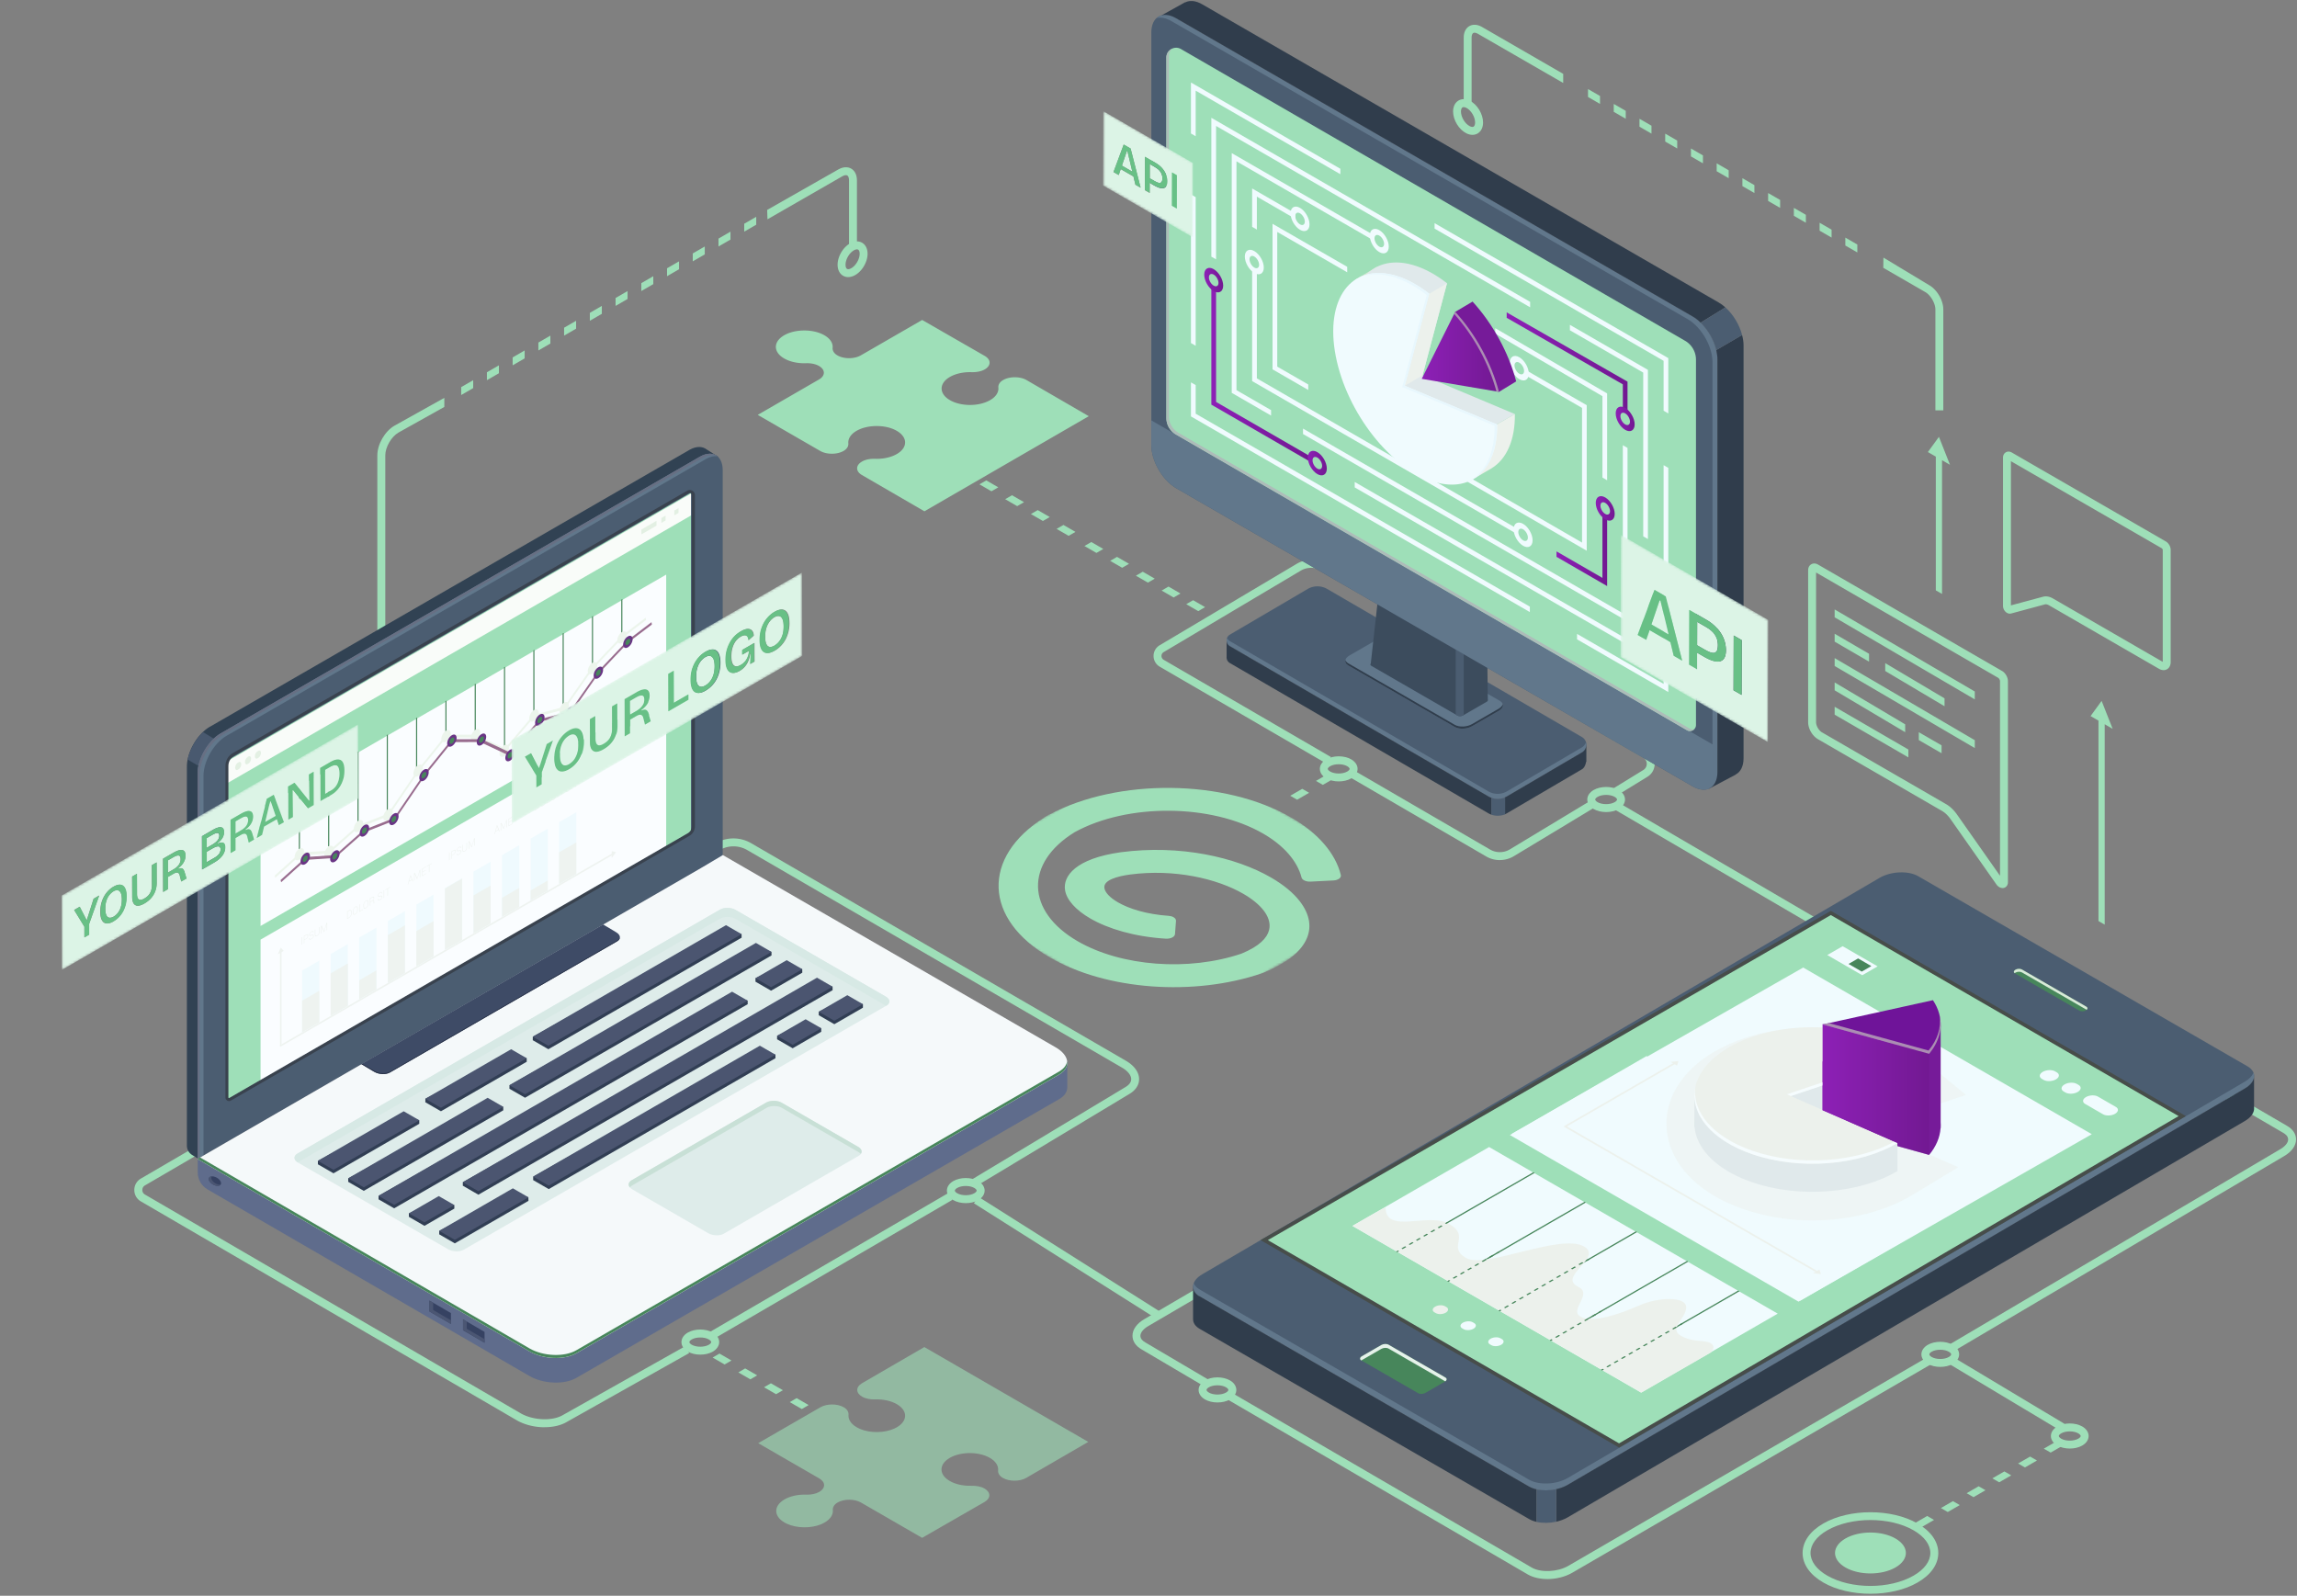 <svg xmlns="http://www.w3.org/2000/svg" xmlns:xlink="http://www.w3.org/1999/xlink" width="963" height="669" fill="none" xmlns:v="https://vecta.io/nano"><rect width="100%" height="100%" fill="#808080" stroke="none"/><style><![CDATA[.B{fill:#47865b}.C{fill:#693585}.D{fill:#f0fbfe}.E{fill:#eef3f0}.F{fill:#effafe}.G{fill-rule:evenodd}.H{fill:#9edfb8}.I{fill:#4b5d71}.J{fill:#ecf1ec}.K{fill:#fff}.L{fill:#61778b}.M{fill:#303d4c}.N{fill:#dcf4e6}.O{fill:#68c086}.P{fill:#761b99}.Q{fill:#e0e9eb}.R{fill:#364262}.S{fill:#4b5673}]]></style><g clip-path="url(#P)"><g class="H"><path d="M421.409 209.275l5.03 2.907 2.878-1.653-5.044-2.907-2.864 1.653zm-10.787-6.227l5.03 2.907 2.878-1.653-5.03-2.907-2.878 1.653zm21.575 12.455l5.03 2.907 2.879-1.653-5.045-2.907-2.864 1.653zm10.773 6.227l5.044 2.907 2.864-1.653-5.03-2.907-2.878 1.653zm22.456 13.394l5.031 2.907 2.878-1.667-5.03-2.907-2.879 1.667zm-10.786-6.227l5.03 2.907 2.878-1.667-5.03-2.907-2.878 1.667zm21.574 12.455l5.031 2.907 2.878-1.667-5.03-2.907-2.879 1.667zm10.787 6.227l5.031 2.907 2.878-1.668-5.03-2.907-2.879 1.668zm10.317 5.714l5.031 2.907 2.878-1.667-5.03-2.908-2.879 1.668zm176.045 87.152c-1.881 0-3.776-.427-5.244-1.268-1.696-.983-2.665-2.437-2.665-3.99s.969-3.007 2.665-3.99c2.95-1.696 7.552-1.696 10.488 0 1.696.983 2.665 2.437 2.665 3.99s-.969 3.007-2.665 3.99c-1.468.855-3.363 1.268-5.244 1.268zm0-7.196c-1.311 0-2.636.271-3.591.827-.613.356-.998.783-.998 1.111s.399.755.998 1.112c1.909 1.097 5.258 1.097 7.168 0 .612-.357.997-.784.997-1.112s-.399-.755-.997-1.111c-.955-.556-2.266-.827-3.591-.827h.014zm-112.119-5.656c-1.895 0-3.776-.428-5.244-1.269-1.696-.983-2.665-2.436-2.665-3.99s.969-3.006 2.665-3.99c2.936-1.695 7.553-1.695 10.488 0 1.696.984 2.665 2.437 2.665 3.99s-.969 3.007-2.665 3.99c-1.468.855-3.363 1.269-5.244 1.269zm0-7.197c-1.311 0-2.636.271-3.591.827-.613.356-.997.784-.997 1.111s.399.756.997 1.112c1.91 1.111 5.258 1.111 7.168 0 .613-.356.997-.784.997-1.112s-.399-.755-.997-1.111c-.955-.556-2.266-.827-3.591-.827h.014z"/><path d="M628.789 360.581c-1.995 0-3.975-.513-5.757-1.554l-56.886-33.06 1.668-2.878 56.886 33.06c2.536 1.468 5.685 1.468 8.208-.014l33.715-20.349 1.71 2.835-33.744 20.364a11.49 11.49 0 0 1-5.828 1.581l.028.015zm49.263-27.175l-1.739-2.835 12.554-7.71c.969-.57 1.525-1.553 1.525-2.636 0-1.097-.57-2.066-1.511-2.622l-134.876-78.389c-2.679-1.553-5.999-1.553-8.664.014l-57.456 34.143c-.855.499-.94 1.311-.94 1.625 0 .327.099 1.125.94 1.624l70.096 40.741-1.667 2.878-70.096-40.74a5.2 5.2 0 0 1-2.593-4.489c0-1.867.954-3.548 2.564-4.503l57.457-34.143c3.705-2.18 8.307-2.18 12.027-.029l134.876 78.39c1.98 1.154 3.163 3.192 3.163 5.486 0 2.28-1.168 4.346-3.135 5.5l-12.525 7.681v.014zM317.683 173.921l25.679-14.835c2.707-1.567 2.707-4.089 0-5.657-1.44-.841-3.449-1.225-5.487-1.154-3.277.114-6.612-.556-9.105-1.995-4.974-2.864-4.632-7.638 1.011-10.246 4.161-1.924 10.246-1.981 14.507-.142 3.406 1.467 4.987 3.705 4.788 5.885-.114 1.183.541 2.365 1.995 3.206 2.707 1.568 7.096 1.568 9.804 0l2.608-1.496 23.127-13.352 26.235 15.076c2.707 1.568 2.707 4.09 0 5.657-1.454.841-3.492 1.212-5.544 1.155-3.79-.114-7.652.798-10.203 2.764-3.192 2.465-3.092 5.971.243 8.379 4.517 3.263 12.782 3.463 17.755.584 2.508-1.439 3.648-3.377 3.463-5.258-.114-1.183.556-2.337 1.995-3.163 2.707-1.568 7.096-1.568 9.804 0l26.106 15.147-68.913 39.872-26.177-15.191c-2.708-1.567-2.708-4.089 0-5.657 1.439-.841 3.448-1.225 5.486-1.154 3.277.114 6.612-.556 9.106-1.995 4.973-2.864 4.631-7.638-1.012-10.26-4.161-1.924-10.246-1.981-14.507-.143-3.405 1.468-4.987 3.705-4.788 5.886.114 1.182-.541 2.365-1.995 3.206-2.707 1.567-7.096 1.567-9.804 0l-26.163-15.105-.014-.014zM839.518 372.28c-.926 0-1.867-.541-2.537-1.496l-19.251-27.417c-1.026-1.453-2.266-2.65-3.491-3.363l-52.084-30.124c-2.337-1.354-4.104-4.404-4.104-7.097v-63.726c0-1.111.47-2.023 1.311-2.494.826-.484 1.852-.441 2.821.114l77.164 44.617c1.411.812 2.465 2.651 2.465 4.275v84.275c0 1.154-.613 2.052-1.596 2.365a2.28 2.28 0 0 1-.684.1l-.014-.029zm-78.147-132.254v62.743c0 1.496 1.14 3.477 2.437 4.232l52.083 30.125c1.668.954 3.235 2.465 4.56 4.332l18.041 25.692v-81.609c0-.456-.413-1.169-.798-1.397l-76.309-44.118h-.014zm66.547 53.182l-58.753-34.414v-3.306l58.753 34.414v3.306zm-44.332-15.832l-14.421-8.379v-3.306l14.421 8.393v3.292zm31.649 18.71l-24.866-14.777v-3.306l24.866 14.777v3.306zm12.683 17.528L769.165 279.2v-3.306l58.753 34.414v3.306zm-29.184-6.655l-29.569-17.556v-3.306l29.569 17.571v3.291zm15.261 8.82l-9.547-5.515v-3.306l9.547 5.515v3.306zm-13.922 1.738l-30.908-17.912v-3.306l30.908 17.926v3.292zm106.976-36.579c-.627 0-1.283-.185-1.91-.556l-46.056-26.59c-.669-.385-1.282-.542-1.71-.428l-14.207 3.834c-.698.185-1.425.014-2.066-.471-.827-.627-1.354-1.681-1.354-2.679v-62.201c0-.983.428-1.781 1.183-2.223s1.667-.399 2.508.086l64.567 37.278c1.182.684 2.037 2.166 2.037 3.534v47.039c0 1.339-.555 2.437-1.539 3.007a2.88 2.88 0 0 1-1.453.384v-.014zm-49.376-30.922c.983 0 2.023.299 3.063.912l45.985 26.547v-46.939c0-.185-.228-.556-.37-.656l-63.285-36.537v60.449l13.452-3.62a4.57 4.57 0 0 1 1.169-.156h-.014zm-40.156-55.161l-4.631-11.714-4.632 6.37 3.321 1.924v56.059l2.607 1.511v-56.074l3.335 1.924zm68.2 110.693l-4.632-11.713-4.631 6.369 3.32 1.91v84.018l2.608 1.51v-84.018l3.335 1.924zM616.975 43.262h-3.32V15.745c0-2.18.855-3.919 2.351-4.788s3.434-.727 5.33.356l34.029 19.651v3.819l-35.697-20.577c-.826-.47-1.567-.613-2.009-.356-.427.256-.698.969-.698 1.909v27.517l.014-.014zm161.695 62.571l-5.03-2.907v-3.32l5.03 2.907v3.32zm-10.787-6.227l-5.03-2.907v-3.32l5.03 2.907v3.32zm-10.787-6.227l-5.03-2.907v-3.32l5.03 2.907v3.32zm-10.787-6.227l-5.031-2.907v-3.32l5.031 2.907v3.32zm-10.788-6.227l-5.03-2.907v-3.32l5.03 2.907v3.32zm-10.787-6.227l-5.03-2.907v-3.32l5.03 2.907v3.32zm-10.787-6.227l-5.03-2.907v-3.32l5.03 2.907v3.32zm-10.787-6.227l-5.031-2.907v-3.32l5.031 2.907v3.32zm-10.788-6.227l-5.03-2.907v-3.32l5.03 2.907v3.32zm-10.787-6.227l-5.03-2.907v-3.32l5.03 2.907v3.32zm-10.787-6.227l-5.03-2.907v-3.32l5.03 2.907v3.32zm143.925 128.462h-3.321v-42.266c0-2.593-1.98-6.013-4.218-7.31l-17.627-10.175.057-4.289 19.223 11.585c3.306 1.91 5.886 6.384 5.886 10.189v42.266z"/><path d="M617.318 56.529c-.827 0-1.71-.214-2.579-.655-3.107-1.553-5.544-5.572-5.544-9.134 0-2.023.798-3.676 2.195-4.546 1.354-.841 3.121-.827 4.831.029 3.106 1.553 5.543 5.572 5.543 9.134 0 2.023-.798 3.676-2.195 4.546-.669.413-1.439.627-2.251.627zm-3.677-11.628c-.199 0-.37.043-.513.128-.384.242-.627.883-.627 1.724 0 2.337 1.696 5.158 3.705 6.156.656.328 1.24.399 1.596.171.385-.242.627-.883.627-1.724 0-2.337-1.695-5.159-3.705-6.156-.399-.2-.783-.299-1.083-.299zm-61.93 282.478l2.878 1.667 5.031-2.907-2.879-1.667-5.03 2.907zm-10.787 6.227l2.878 1.667 5.031-2.907-2.879-1.667-5.03 2.907zm107.801 328.376c-3.05 0-5.971-.627-8.208-1.924l-126.056-73.459 1.668-2.864 126.055 73.445c3.805 2.194 10.816 1.881 15.29-.713l150.708-87.566 1.668 2.878-150.723 87.581c-3.021 1.738-6.797 2.636-10.402 2.636v-.014zm-143.084-80.327l-27.104-15.988c-2.408-1.397-3.747-3.42-3.747-5.686 0-2.608 1.809-5.144 4.987-6.968l298.466-174.677c5.572-3.22 13.752-3.519 18.625-.712l161.98 94.378c2.422 1.396 3.762 3.42 3.762 5.685 0 2.608-1.81 5.145-4.988 6.983l-138.909 82.009-1.681-2.865 138.923-82.008c2.095-1.212 3.335-2.736 3.335-4.104s-1.14-2.266-2.109-2.808l-161.98-94.377c-3.805-2.195-10.816-1.881-15.29.712L481.444 555.906c-2.094 1.211-3.334 2.736-3.334 4.104s1.14 2.265 2.109 2.807l27.118 16.003-1.682 2.864-.014-.029zm340.419 31.891l2.878 1.653 5.045-2.907-2.879-1.653-5.044 2.907zm15.831-9.134l-5.044 2.907 2.878 1.653 5.03-2.907-2.864-1.653zm-37.392 21.589l2.879 1.653 5.03-2.907-2.879-1.653-5.03 2.907zm10.788-6.228l2.864 1.653 5.044-2.907-2.878-1.653-5.03 2.907zm-21.576 12.455l2.879 1.653 5.03-2.907-2.878-1.653-5.031 2.907zm-10.786 6.226l2.878 1.653 5.031-2.907-2.879-1.653-5.03 2.907zm15.757-69.607l-1.707 2.848 46.865 28.082 1.707-2.848-46.865-28.082z"/><path d="M867.733 607.277c-1.895 0-3.776-.428-5.244-1.268-1.695-.984-2.664-2.437-2.664-3.99s.969-3.007 2.664-3.99c2.936-1.696 7.553-1.696 10.488 0 1.696.983 2.665 2.436 2.665 3.99s-.969 3.006-2.665 3.99c-1.467.855-3.363 1.268-5.244 1.268zm0-7.196c-1.311 0-2.636.27-3.591.826-.612.356-.997.784-.997 1.112s.399.755.997 1.111c1.91 1.112 5.259 1.097 7.168 0 .613-.356.998-.784.998-1.111s-.399-.756-.998-1.112c-.955-.556-2.266-.826-3.591-.826h.014zm-54.292-27.034c-1.881 0-3.776-.427-5.244-1.268-1.696-.983-2.665-2.437-2.665-3.99s.969-3.007 2.665-3.99c2.95-1.696 7.553-1.696 10.488 0 1.696.983 2.665 2.437 2.665 3.99s-.969 3.007-2.665 3.99c-1.468.855-3.363 1.268-5.244 1.268zm0-7.196c-1.311 0-2.636.271-3.591.827-.613.356-.997.783-.997 1.111s.399.755.997 1.112c1.91 1.097 5.258 1.097 7.168 0 .612-.357.997-.784.997-1.112s-.399-.755-.997-1.111c-.955-.556-2.266-.827-3.591-.827h.014zm-18.767 91.272c-5.8 3.349-15.205 3.349-21.005 0s-5.8-8.778 0-12.127 15.205-3.348 21.005 0 5.799 8.778 0 12.127zM678.569 336.497l-1.675 2.867 84.77 49.535 1.676-2.866-84.771-49.536zm105.602 331.655c-7.153 0-14.321-1.567-19.764-4.716-5.601-3.235-8.678-7.624-8.678-12.369s3.077-9.134 8.678-12.369c10.901-6.299 28.628-6.299 39.529 0 5.6 3.235 8.678 7.623 8.678 12.369s-3.078 9.134-8.678 12.369c-5.443 3.149-12.611 4.716-19.765 4.716zm0-30.908c-6.555 0-13.109 1.44-18.111 4.318-4.517 2.608-7.011 5.985-7.011 9.49s2.494 6.883 7.011 9.491c9.989 5.771 26.234 5.771 36.209 0 4.517-2.608 7.011-5.985 7.011-9.491s-2.494-6.882-7.011-9.49c-4.988-2.878-11.543-4.318-18.112-4.318h.014zM359.264 102.898h-3.321V75.567c0-.998-.27-1.739-.741-2.009-.456-.271-1.254-.128-2.109.371L321.758 91.94l-.129-3.933L351.44 71.05c1.924-1.111 3.905-1.24 5.43-.356s2.394 2.665 2.394 4.888v27.332-.015zM161.517 274.597h-3.321v-83.691c0-4.659 3.164-10.131 7.197-12.454l20.89-11.657v3.805l-19.237 10.745c-2.979 1.724-5.515 6.113-5.515 9.561v83.691h-.014z"/><path d="M355.602 116.165a4.25 4.25 0 0 1-2.252-.627c-1.396-.855-2.194-2.522-2.194-4.545 0-3.563 2.437-7.581 5.543-9.135 1.71-.855 3.477-.869 4.831-.028 1.396.855 2.194 2.522 2.194 4.546 0 3.562-2.436 7.581-5.543 9.134-.869.427-1.753.655-2.579.655zm3.676-11.628c-.313 0-.684.1-1.083.3-2.009.997-3.705 3.833-3.705 6.156 0 .84.228 1.482.613 1.724.356.214.941.157 1.596-.171 2.009-.998 3.705-3.833 3.705-6.156 0-.841-.228-1.482-.627-1.724-.142-.086-.313-.129-.513-.129h.014zm-42.237-10.33l-5.03 2.907v-3.32l5.03-2.907v3.32zm-10.787 6.227l-5.03 2.907v-3.321l5.03-2.906v3.32zm-10.787 6.227l-5.031 2.907v-3.32l5.031-2.907v3.32zm-10.788 6.227l-5.03 2.907v-3.32l5.03-2.907v3.32zm-10.787 6.227l-5.03 2.907v-3.32l5.03-2.907v3.32zm-10.787 6.228l-5.03 2.907v-3.321l5.03-2.907v3.321zm-10.787 6.227l-5.031 2.907v-3.32l5.031-2.907v3.32zm-10.788 6.227l-5.03 2.907v-3.32l5.03-2.907v3.32zm-10.787 6.227l-5.03 2.907v-3.32l5.03-2.907v3.32zm-10.787 6.228l-5.03 2.907v-3.321l5.03-2.907v3.321zm-10.787 6.227l-5.031 2.907v-3.32l5.031-2.907v3.32zm-10.788 6.227l-5.03 2.907v-3.32l5.03-2.907v3.32zm29.897 435.651c-4.047 0-8.293-.997-11.671-2.95L59.059 503.666c-1.724-.998-2.75-2.793-2.75-4.788s1.04-3.791 2.764-4.788l238.673-139.223 2.166-1.296c4.603-2.736 10.345-2.779 14.991-.086l157.12 91.214c3.506 2.024 5.529 4.831 5.529 7.71 0 2.479-1.467 4.702-4.146 6.255l-63.94 38.475-1.71-2.85 63.968-38.489c1.169-.67 2.522-1.795 2.522-3.391 0-1.625-1.453-3.435-3.861-4.831l-157.121-91.214c-3.591-2.081-8.051-2.067-11.614.057l-2.18 1.296L60.784 496.954c-.712.413-1.111 1.112-1.111 1.924s.399 1.51 1.097 1.909l157.548 91.728c5.116 2.949 13.153 3.32 17.528.798l51.457-28.956 1.624 2.892-51.428 28.942c-2.494 1.439-5.757 2.138-9.163 2.138l-.057.028zm169.371-98.233L297.171 558.65l1.672 2.869 100.477-58.526-1.671-2.869zm-98.891 69.006l5.031 2.907 2.878-1.667-5.03-2.907-2.879 1.667zm32.348 18.682l5.045 2.907 2.864-1.667-5.03-2.907-2.879 1.667zm-21.561-12.455l5.031 2.907 2.878-1.667-5.044-2.907-2.865 1.667zm10.773 6.228l5.045 2.907 2.864-1.667-5.03-2.907-2.879 1.667zm89.777-79.918l-1.775 2.806 76.031 48.084 1.775-2.806-76.031-48.084z"/><path d="M293.601 567.905c-1.896 0-3.777-.428-5.244-1.268-1.696-.984-2.665-2.437-2.665-3.99s.969-3.007 2.665-3.99c2.935-1.696 7.552-1.696 10.488 0 1.695.983 2.664 2.436 2.664 3.99s-.969 3.006-2.664 3.99c-1.468.855-3.363 1.268-5.244 1.268zm0-7.196c-1.311 0-2.637.27-3.591.826-.613.356-.998.784-.998 1.112s.399.755.998 1.111c1.909 1.097 5.258 1.097 7.167 0 .613-.356.998-.784.998-1.111s-.399-.756-.998-1.112c-.954-.556-2.265-.826-3.591-.826h.015zm111.292-56.317c-1.881 0-3.777-.427-5.244-1.268-1.696-.983-2.665-2.437-2.665-3.99s.969-3.007 2.665-3.99c2.935-1.696 7.552-1.696 10.488 0 1.695.983 2.664 2.437 2.664 3.99s-.969 3.007-2.664 3.99c-1.468.855-3.363 1.268-5.244 1.268zm0-7.196c-1.311 0-2.637.271-3.591.826-.613.357-.998.784-.998 1.112s.399.755.998 1.111c1.909 1.098 5.258 1.112 7.167 0 .613-.356.998-.783.998-1.111s-.399-.755-.998-1.112c-.954-.555-2.265-.826-3.591-.826h.015z"/></g><g opacity=".6" class="H"><path d="M317.868 605.012l25.607 14.791c2.693 1.553 2.693 4.09 0 5.643-1.439.827-3.434 1.226-5.472 1.154-3.263-.114-6.598.556-9.092 1.995-4.959 2.865-4.617 7.624 1.012 10.218 4.147 1.923 10.217 1.98 14.464.142 3.391-1.468 4.973-3.691 4.774-5.871-.114-1.183.541-2.351 1.995-3.192 2.693-1.553 7.068-1.553 9.775 0l2.594 1.496 23.07 13.324 26.149-15.034c2.693-1.553 2.693-4.089 0-5.643-1.453-.84-3.477-1.211-5.529-1.154-3.776.114-7.624-.798-10.174-2.764-3.192-2.451-3.078-5.957.242-8.351 4.503-3.249 12.754-3.448 17.713-.584 2.493 1.439 3.648 3.363 3.448 5.244-.114 1.168.556 2.323 1.995 3.163 2.693 1.554 7.068 1.554 9.776 0l26.034-15.105-68.727-39.757-26.106 15.148c-2.694 1.553-2.694 4.089 0 5.643 1.439.84 3.434 1.225 5.472 1.154 3.263-.114 6.597.556 9.091 1.995 4.959 2.864 4.617 7.624-1.012 10.217-4.146 1.924-10.217 1.981-14.463.143-3.392-1.468-4.974-3.691-4.774-5.871.114-1.183-.542-2.352-1.995-3.192-2.693-1.554-7.068-1.554-9.776 0l-26.091 15.062v-.014z"/></g><path d="M510.414 587.955c-1.896 0-3.777-.427-5.244-1.268-1.696-.983-2.665-2.437-2.665-3.99s.969-3.007 2.665-3.99c2.935-1.696 7.552-1.696 10.488 0 1.695.983 2.664 2.437 2.664 3.99s-.969 3.007-2.664 3.99c-1.468.855-3.363 1.268-5.244 1.268zm0-7.196c-1.311 0-2.637.271-3.591.826-.613.357-.998.784-.998 1.112s.399.755.998 1.111c1.909 1.112 5.258 1.098 7.167 0 .613-.356.998-.783.998-1.111s-.399-.755-.998-1.112c-.954-.555-2.265-.826-3.591-.826h.015z" class="H"/><g class="G"><path d="M623.973 333.863L515.63 270.892c-1.852-1.083-1.867-3.762 0-4.845l32.59-19.124a8.14 8.14 0 0 1 8.194-.014l106.803 62.087c2.466 1.425 2.466 4.988 0 6.427l-31.421 18.425a7.76 7.76 0 0 1-7.823.015z" class="I"/><path d="M663.218 313.315l-31.422 18.425a7.76 7.76 0 0 1-7.823.014L515.63 268.783c-.57-.327-.954-.826-1.168-1.368-.499 1.226-.114 2.736 1.168 3.477l108.343 62.971a7.76 7.76 0 0 0 7.823-.014l31.422-18.425c1.581-.927 2.123-2.722 1.667-4.261a3.69 3.69 0 0 1-1.667 2.152z" class="L"/><path d="M514.276 268.056h-.028v.271c0-.086 0-.185.028-.271z" fill="#e1efe1"/><g class="M"><path d="M623.972 333.877c.442.257.884.456 1.354.613v7.068c-.47-.157-.912-.37-1.354-.613l-108.342-62.97a2.75 2.75 0 0 1-1.383-2.565v-6.783a2.75 2.75 0 0 0 1.383 2.28l108.342 62.97zm41.098-21.561v7.04l-.129.085c-.228 1.34-.798 2.523-1.724 3.064l-31.421 18.425c-.299.171-.613.328-.941.471v-7.068l.941-.471 31.421-18.425c1.197-.698 1.796-1.895 1.838-3.106l.015-.015z"/></g><path d="M631.027 334.319v7.068c-1.838.741-3.89.798-5.771.171v-7.068c1.881.627 3.933.57 5.771-.171z" class="I"/><path d="M609.908 304.765l-44.674-25.793c-1.852-1.069-1.624-2.935.513-4.175l11.186-6.455c2.138-1.24 5.373-1.368 7.225-.3l44.674 25.793c1.852 1.069 1.624 2.935-.513 4.175l-11.186 6.455c-2.138 1.24-5.373 1.368-7.225.3z" class="L"/><path d="M628.319 297.113l-11.186 6.455c-2.138 1.24-5.373 1.368-7.225.299l-44.674-25.792c-.655-.371-1.026-.855-1.168-1.368-.214.826.156 1.667 1.168 2.251l44.674 25.793c1.852 1.069 5.087.94 7.225-.299l11.186-6.456c1.382-.798 1.966-1.866 1.696-2.807-.171.684-.727 1.368-1.696 1.924z" class="M"/><path d="M609.58 86.481c0 2.693-1.895 3.79-4.232 2.437s-4.232-4.631-4.232-7.324 1.895-3.79 4.232-2.437 4.232 4.631 4.232 7.325z" fill="#cee4cd"/><g fill="#c2dabb"><path d="M606.73 84.842c0 .883-.612 1.24-1.382.798a3.04 3.04 0 0 1-1.382-2.394c0-.884.613-1.24 1.382-.798s1.382 1.51 1.382 2.394zm-.584 4.247c-2.337-1.354-4.232-4.631-4.232-7.324 0-1.995 1.04-3.106 2.522-3.007-1.895-.613-3.32.513-3.32 2.85 0 2.693 1.895 5.985 4.232 7.325.613.356 1.183.527 1.71.57-.299-.1-.599-.228-.912-.399v-.014z"/></g><g fill="#3c4c5d"><path d="M612.188 249.974v50.259c-.413.029-.812-.042-1.097-.213l-36.181-20.891c-.441-.256-.498-.655-.213-.997l4.189-37.763 33.302 9.605z"/><path d="M623.275 294.206l-9.918 5.728c-.342.2-.755.3-1.169.314v-50.26l11.058 3.178.513 40.085c.143.314 0 .684-.484.969v-.014z"/></g><path d="M611.262 259.564l-32.091-18.226c-.584-.328-.513-.912.157-1.297l9.932-5.728c.67-.385 1.682-.428 2.252-.1l32.091 18.226c.584.327.513.912-.157 1.296l-9.932 5.729c-.67.385-1.682.427-2.252.1z" fill="#e7f2e6"/><g class="I"><path d="M613.671 259.364l-3.378-.969v41.168l.784.456c.584.328 1.596.285 2.252-.099l.327-.186v-40.37h.015z"/><path d="M709.601 132.651L493.101 7.664c-5.757-3.32-10.417-.641-10.417 5.999v172.981c0 6.641 4.674 14.706 10.417 18.026l216.5 124.987c5.757 3.32 10.417.641 10.417-5.999V150.677c0-6.64-4.66-14.706-10.417-18.026z"/></g><g class="L"><path d="M720.018 323.657v-10.388L482.684 176.241v10.388c0 6.641 4.674 14.706 10.417 18.027l216.5 124.986c5.757 3.321 10.417.642 10.417-5.999v.014z"/><path d="M709.601 132.652L493.101 7.665c-3.363-1.938-6.341-1.824-8.251-.071 1.739-.484 3.862-.128 6.185 1.211l216.5 124.987c5.757 3.32 10.417 11.4 10.417 18.026v172.981c0 2.764-.813 4.83-2.181 6.07 2.565-.712 4.233-3.249 4.233-7.21V150.678c0-6.641-4.66-14.706-10.417-18.026h.014z"/></g><path d="M493.001 182.169l214.249 123.96a2.52 2.52 0 0 0 3.776-2.18V150.79a9.17 9.17 0 0 0-4.589-7.937L495.138 20.574c-2.736-1.582-6.156.399-6.156 3.548v151.093c0 2.864 1.525 5.514 4.019 6.954z" class="H"/></g><g class="D"><path d="M641.372 256.597l-142.073-82.023v-14.279l1.981 1.14v11.999l140.092 80.883v2.28zm58.054 33.53l-38.261-22.102v-2.28l36.295 20.962v-91.699l1.966 1.14v93.979zm0-116.794l-1.966-1.14v-20.919l-96.017-55.433v-2.28l97.983 56.573v23.199zM501.28 57.111l-1.981-1.14V34.582l62.629 36.167v2.28L501.28 38.002v19.109zm0 87.851l-1.981-1.14V81.521l1.981 1.14v62.301z"/></g><path d="M549.288 193.569l-41.439-23.926V120.01l1.981 1.14v47.353l39.458 22.786v2.28z" fill="url(#F)"/><g class="D"><path d="M690.877 275.307l-122.921-70.965v-2.28l120.954 69.825V246.18l1.967 1.154v27.973zm-.001-49.32l-1.966-1.14v-68.642l-30.738-17.742v-2.28l32.704 18.882v70.922zM509.83 108.737l-1.981-1.14V49.386L641.5 126.55v2.28L509.83 52.806v55.931z"/></g><path d="M682.326 172.964l-1.966-1.14v-10.688l-48.693-27.901v-2.28l50.659 29.041v12.968z" fill="url(#G)"/><g class="D"><path d="M532.887 174.217l-16.488-9.519V64.193l59.081 34.115v2.28l-57.1-32.96v95.931l14.507 8.379v2.28zm149.44 86.285l-136.045-78.546v-2.28l134.078 77.406v-70.438l1.967 1.14v72.718zM526.93 96.241l-1.981-1.14V79.013l18.083 10.445v2.28l-16.102-9.305v13.808zm108.955 127.581l-110.936-64.054v-46.982l1.981 1.14v44.702l108.955 62.914v2.28z"/></g><path d="M673.776 245.695l-21.218-12.255v-2.28l19.252 11.115v-26.348l1.966 1.14v28.628z" fill="url(#H)"/><g class="D"><path d="M673.776 201.349l-1.966-1.14v-34.128l-44.945-26.22v-2.28l46.911 27.36v36.408zm-125.3-37.861l-14.976-8.65V93.819l31.307 18.041v2.294L535.48 97.239v56.459l12.996 7.495v2.295zm116.75 67.401l-64.524-37.335v-2.294l62.558 36.209v-56.458l-24.026-13.865v-2.28l25.992 15.005v61.018zM545.028 96.342c-2.195-1.268-3.976-4.361-3.976-6.897s1.781-3.562 3.976-2.294 3.975 4.361 3.975 6.897-1.781 3.563-3.975 2.294zm0-6.911c-1.112-.641-2.01-.114-2.01 1.154s.898 2.836 2.01 3.477 2.009.114 2.009-1.154-.898-2.836-2.009-3.477z"/></g><path d="M508.833 122.033c-2.195-1.268-3.976-4.361-3.976-6.897s1.781-3.563 3.976-2.294 3.975 4.36 3.975 6.897-1.781 3.562-3.975 2.294zm0-6.911c-1.112-.642-2.01-.114-2.01 1.154s.898 2.836 2.01 3.477 2.009.114 2.009-1.154-.898-2.836-2.009-3.477z" fill="url(#I)"/><path d="M638.55 228.809c-2.194-1.268-3.975-4.36-3.975-6.897s1.781-3.562 3.975-2.294 3.976 4.361 3.976 6.897-1.781 3.563-3.976 2.294zm0-6.911c-1.111-.641-2.009-.114-2.009 1.154s.898 2.836 2.009 3.477 2.01.114 2.01-1.154-.898-2.836-2.01-3.477z" class="D"/><path d="M672.978 217.736c-2.194-1.268-3.976-4.361-3.976-6.897s1.782-3.563 3.976-2.294 3.976 4.36 3.976 6.897-1.781 3.562-3.976 2.294zm0-6.911c-1.111-.642-2.009-.114-2.009 1.154s.898 2.836 2.009 3.477 2.009.114 2.009-1.154-.897-2.836-2.009-3.477z" fill="url(#J)"/><path d="M552.281 198.741c-2.194-1.268-3.975-4.36-3.975-6.896s1.781-3.563 3.975-2.295 3.976 4.361 3.976 6.897-1.781 3.563-3.976 2.294zm0-6.911c-1.111-.641-2.009-.114-2.009 1.155s.898 2.835 2.009 3.477 2.01.113 2.01-1.155-.898-2.835-2.01-3.477z" fill="url(#K)"/><path d="M681.343 180.203c-2.195-1.269-3.976-4.361-3.976-6.897s1.781-3.563 3.976-2.295 3.976 4.361 3.976 6.897-1.782 3.563-3.976 2.295zm0-6.912c-1.112-.641-2.009-.114-2.009 1.155s.897 2.835 2.009 3.477 2.009.114 2.009-1.155-.898-2.835-2.009-3.477z" fill="url(#L)"/><g class="D"><path d="M636.955 158.955c-2.195-1.269-3.976-4.361-3.976-6.897s1.781-3.563 3.976-2.295 3.975 4.361 3.975 6.897-1.781 3.563-3.975 2.295zm0-6.912c-1.112-.641-2.009-.114-2.009 1.155s.897 2.835 2.009 3.477 2.009.114 2.009-1.155-.898-2.835-2.009-3.477zm-58.697-46.368c-2.194-1.268-3.975-4.361-3.975-6.897s1.781-3.562 3.975-2.294 3.976 4.36 3.976 6.897-1.781 3.562-3.976 2.294zm0-6.911c-1.111-.641-2.009-.114-2.009 1.154s.898 2.836 2.009 3.477 2.01.114 2.01-1.154-.898-2.836-2.01-3.477zm-52.397 15.689c-2.194-1.268-3.976-4.36-3.976-6.897s1.782-3.562 3.976-2.294 3.976 4.36 3.976 6.897-1.781 3.562-3.976 2.294zm0-6.911c-1.111-.641-2.009-.114-2.009 1.154s.898 2.836 2.009 3.477 2.009.114 2.009-1.154-.897-2.836-2.009-3.477zm164.032 141.046c-2.194-1.269-3.976-4.361-3.976-6.897s1.782-3.563 3.976-2.295 3.976 4.361 3.976 6.897-1.781 3.563-3.976 2.295zm0-6.912c-1.111-.641-2.009-.114-2.009 1.155s.898 2.835 2.009 3.477 2.009.114 2.009-1.155-.897-2.835-2.009-3.477z"/></g><g class="G"><path d="M708.318 305.417L494.07 181.456c-2.48-1.439-4.019-4.09-4.019-6.954V23.424c0-1.226.527-2.28 1.325-3.007a4.05 4.05 0 0 0-2.379 3.719v151.093c0 2.864 1.524 5.515 4.018 6.954l214.249 123.961c1.111.641 2.38.313 3.135-.528-.656.228-1.397.2-2.066-.185l-.015-.014z" fill="#adbcb9"/><g class="M"><path d="M723.338 128.876l-10.36 6.384c-1.054-1.041-2.194-1.938-3.377-2.608L493.115 7.665c-2.309-1.34-4.432-1.696-6.156-1.226l9.904-5.501.057.057c1.881-.955 4.389-.77 7.153.841l216.486 124.987c.969.555 1.91 1.254 2.779 2.037v.015zm7.638 15.989v172.966c0 3.449-1.269 5.828-3.278 6.84l.029.057-11.272 5.957-.029-.057c2.181-.927 3.591-3.363 3.591-6.983V150.664c0-1.268-.171-2.579-.484-3.918l10.816-6.299c.413 1.496.627 2.993.627 4.418z"/></g></g><path d="M730.363 140.447l-10.815 6.299c-.998-4.19-3.449-8.479-6.555-11.486l10.359-6.384c3.278 2.922 5.9 7.268 7.011 11.571z" class="I"/><path d="M635.572 159.927h.085c-3.135-12.042-9.804-24.197-18.325-33.531l-.043.086-7.196 4.261 2.935 4.26-9.747 19.494 21.104 3.563 4.019 6.241 7.153-4.36.015-.014z" class="P"/><path d="M635.073 173.578l-34.984 20.121c2.979 1.781 6 3.149 9.035 4.018 2.736.784 5.301 1.112 7.695 1.026l-.185 2.679 8.664-5.073c6.312-3.833 9.96-11.941 9.804-22.786l-.029.015z" class="J"/><path d="M577.304 111.832l-9.106 5.429 1.326 6.399 7.965-4.831-.185-6.997z" fill="#d7e9d6"/><path d="M635.073 173.578l-34.983 20.121c-15.134-9.049-28.8-28.871-32.676-48.863-4.631-23.926 6.541-39.031 24.952-33.744 4.831 1.396 9.662 4.061 14.279 7.652l-10.246 38.575 38.674 16.259z" class="Q"/><path d="M628.418 164.274c-3.135-12.056-9.804-24.211-18.325-33.545l-14.036 28.087 32.361 5.458z" fill="url(#M)"/><path d="M599.22 123.147c-4.603-3.591-9.448-6.27-14.278-7.652-18.411-5.287-29.583 9.818-24.952 33.744s23.299 47.595 41.695 52.882c15.789 4.531 26.22-5.971 25.964-24.14l-38.675-16.245 10.246-38.575v-.014z" class="D"/><path d="M588.975 161.723l7.424-4.404 10.246-38.574-7.424 4.403-10.246 38.575z" class="J"/><path d="M627.364 164.103l1.055.171c-3.135-12.056-9.804-24.211-18.326-33.545l-.442.883c8.18 9.135 14.578 20.82 17.713 32.476v.015z" fill="#ab8db3"/><path d="M588.975 161.722l10.246-38.575c-4.603-3.591-9.448-6.27-14.279-7.652-6.084-1.753-11.371-1.254-15.561 1.04 4.005-1.81 8.907-2.095 14.478-.499 4.831 1.382 9.676 4.061 14.279 7.652l-10.246 38.575 38.675 16.245c.171 11.186-3.72 19.451-10.417 23.114 7.353-3.335 11.671-11.885 11.5-23.655l-38.675-16.245z" fill="#e8f7fd"/><path d="M88.029 304.663l200.826-115.952c2.493-1.44 4.759-1.653 6.469-.841l.157.071a2.79 2.79 0 0 1 .356.2l5.144 3.291-1.923 6.584-.542-.328v158.261L83.113 477.102v8.707l-2.622-1.653c-1.325-.841-2.138-2.294-2.138-3.876V321.392c0-6.141 4.346-13.665 9.662-16.743l.014.014z" fill="#314253" class="G"/><path d="M108.093 334.973l-.37.456-29.056-17c.755-4.033 3.62-8.935 6.427-11.542l22.999 14.136v13.95z" fill="#49596f"/><g class="G"><path d="M82.842 485.881V324.214c0-6.141 4.346-13.665 9.662-16.743l200.825-115.953c5.315-3.063 9.662-.555 9.662 5.586v161.667L82.828 485.881h.014z" class="I"/><path d="M85.321 325.211c0-6.141 4.346-13.665 9.662-16.743l200.825-115.953c1.796-1.04 3.463-1.425 4.916-1.268-1.781-1.411-4.431-1.439-7.395.271L92.503 307.47c-5.315 3.064-9.661 10.602-9.661 16.744V485.88l2.479-1.439v-159.23z" class="L"/><path d="M95.098 461.142L289.681 348.81V206.566L95.098 318.913v142.229z" class="H"/><g fill="#fafdff"><path d="M279.292 290l-170.059 98.197v-49.12l170.059-98.183V290zm0 64.852l-170.059 98.197v-59.123l170.059-98.197v59.123z"/></g></g><g class="B"><path d="M125.749 356.092l-.47.271v-26.919l.47-.27v26.918zm12.283-1.454l-.47.27v-32.561l.47-.271v32.562zm12.299-9.818l-.471.27v-29.839l.471-.271v29.84zm12.283-4.376l-.47.285v-32.561l.47-.285v32.561zm12.283-17.825l-.47.285v-21.831l.47-.271v21.817zm12.298-13.823l-.47.271v-15.091l.47-.27v15.09zm12.283-.357l-.47.271v-21.831l.47-.271v21.831zm12.284 5.63l-.47.285v-34.57l.47-.271v34.556zm12.297-14.008l-.47.285v-27.659l.47-.271v27.645zm12.284-2.18l-.47.271V265.59l.47-.27v32.561zm12.284-17.101l-.47.271v-22.544l.47-.285v22.558zm12.298-13.823l-.47.271V251.41l.47-.285v15.832z"/></g><g class="G"><path d="M95.097 328.446l194.584-112.333v-9.163L95.097 319.283v9.163z" fill="#f9fcf9"/><g fill="#e3f0e3"><path d="M100.028 322.503l-.342.2c-.613.356-1.111-.029-1.111-.841s.499-1.767 1.111-2.109l.342-.2c.612-.356 1.111.029 1.111.841s-.499 1.767-1.111 2.109zm4.132-2.393l-.342.199c-.613.356-1.111-.028-1.111-.841s.498-1.767 1.111-2.109l.342-.199c.613-.356 1.112.028 1.112.841s-.499 1.767-1.112 2.109zm4.133-2.38l-.342.199c-.613.357-1.112-.028-1.112-.84s.499-1.767 1.112-2.109l.342-.2c.613-.356 1.111.029 1.111.841s-.498 1.767-1.111 2.109z"/></g></g><g fill="#ecf5ec"><path d="M138.018 357.772l-12.212.841-10.388 9.362-.243-.898 10.702-9.661 12.227-.841 11.813-10.445 12.754-5.045 12.753-18.71 11.571-14.35 12.469-.014 12.241 5.743 11.97-14.079 12.811-3.306 11.528-16.502 12.654-13.309 10.018-7.596.142.998-9.961 7.552-12.44 13.096-11.742 16.844-12.896 3.32-12.227 14.378-12.682-5.942-11.856.028-11.101 13.78-12.996 19.067-12.953 5.13-11.956 10.559z"/><use xlink:href="#Q"/><path d="M125.507 360.394c-1.083.627-1.981.114-1.981-1.14s.883-2.793 1.981-3.42c1.083-.627 1.98-.114 1.98 1.14s-.883 2.793-1.98 3.42zm0-3.463a2.27 2.27 0 0 0-1.026 1.781c0 .656.456.927 1.026.599a2.27 2.27 0 0 0 1.026-1.781c0-.656-.456-.927-1.026-.599z"/><use xlink:href="#R"/><use xlink:href="#S"/><path d="M151.826 345.446c0 .955-.67 2.124-1.496 2.594-.827.484-1.497.085-1.497-.869s.67-2.124 1.497-2.594c.826-.484 1.496-.085 1.496.869z"/><path d="M150.316 348.596c-1.083.627-1.981.114-1.981-1.14s.883-2.793 1.981-3.42 1.98-.114 1.98 1.14-.883 2.793-1.98 3.42zm0-3.463a2.27 2.27 0 0 0-1.026 1.782c0 .655.456.926 1.026.598a2.27 2.27 0 0 0 1.026-1.781c0-.656-.456-.926-1.026-.599z"/><use xlink:href="#T"/><path d="M162.67 343.793c-1.083.627-1.981.114-1.981-1.14s.884-2.793 1.981-3.42 1.981-.114 1.981 1.14-.884 2.793-1.981 3.42zm0-3.463a2.27 2.27 0 0 0-1.026 1.782c0 .655.456.926 1.026.598a2.27 2.27 0 0 0 1.026-1.781c0-.656-.456-.926-1.026-.599zm14.122-18.113c0 .954-.67 2.123-1.496 2.593-.827.485-1.497.086-1.497-.869s.67-2.123 1.497-2.594c.826-.484 1.496-.085 1.496.87z"/><path d="M175.282 325.353c-1.083.627-1.967.113-1.967-1.141s.884-2.792 1.967-3.419 1.981-.115 1.981 1.139-.884 2.794-1.981 3.421zm0-3.463c-.57.327-1.026 1.125-1.026 1.781s.456.926 1.026.598 1.026-1.125 1.026-1.781-.456-.926-1.026-.598zm13.238-14.136c0 .955-.67 2.123-1.496 2.593-.827.485-1.497.086-1.497-.869s.67-2.123 1.497-2.593c.826-.485 1.496-.086 1.496.869z"/><path d="M187.01 310.904c-1.083.627-1.981.114-1.981-1.14s.883-2.793 1.981-3.42 1.966-.114 1.966 1.14-.883 2.793-1.966 3.42zm0-3.463a2.27 2.27 0 0 0-1.026 1.781c0 .656.456.926 1.026.599a2.27 2.27 0 0 0 1.026-1.782c0-.655-.456-.926-1.026-.598zm13.894-.144c0 .955-.67 2.124-1.497 2.594-.826.484-1.496.085-1.496-.869s.67-2.124 1.496-2.594 1.497-.085 1.497.869z"/><path d="M199.393 310.448c-1.083.627-1.981.114-1.981-1.14s.884-2.793 1.981-3.42 1.981-.114 1.981 1.14-.884 2.793-1.981 3.42zm0-3.463a2.27 2.27 0 0 0-1.026 1.781c0 .656.456.926 1.026.599a2.27 2.27 0 0 0 1.026-1.782c0-.655-.456-.926-1.026-.598zm13.495 6.883c0 .954-.67 2.123-1.497 2.593-.826.485-1.496.086-1.496-.869s.67-2.123 1.496-2.594 1.497-.085 1.497.87z"/><path d="M211.377 317.018c-1.083.627-1.966.114-1.966-1.14s.883-2.793 1.966-3.42 1.981-.114 1.981 1.14-.884 2.793-1.981 3.42zm0-3.463a2.27 2.27 0 0 0-1.026 1.782c0 .655.456.926 1.026.598a2.27 2.27 0 0 0 1.026-1.781c0-.656-.456-.926-1.026-.599zm13.98-14.464c0 .954-.67 2.123-1.496 2.593-.827.485-1.497.086-1.497-.869s.67-2.124 1.497-2.594c.826-.484 1.496-.085 1.496.87z"/><path d="M223.86 302.239c-1.083.627-1.966.114-1.966-1.14s.883-2.793 1.966-3.42 1.981-.114 1.981 1.14-.884 2.793-1.981 3.42zm0-3.462c-.57.327-1.026 1.125-1.026 1.781s.456.926 1.026.598 1.026-1.125 1.026-1.781-.456-.926-1.026-.598zm14.178-2.808c0 .955-.67 2.123-1.496 2.594-.827.484-1.497.085-1.497-.87s.67-2.123 1.497-2.593c.826-.485 1.496-.086 1.496.869z"/><path d="M236.542 299.119c-1.083.627-1.98.114-1.98-1.14s.883-2.793 1.98-3.42 1.967-.114 1.967 1.14-.884 2.793-1.967 3.42zm0-3.463a2.27 2.27 0 0 0-1.026 1.781c0 .656.456.926 1.026.599a2.27 2.27 0 0 0 1.026-1.782c0-.655-.456-.926-1.026-.598z"/><use xlink:href="#U"/><path d="M248.399 282.433c-1.083.627-1.967.114-1.967-1.14s.884-2.793 1.967-3.42 1.98-.114 1.98 1.14-.883 2.793-1.98 3.42zm0-3.463a2.27 2.27 0 0 0-1.026 1.781c0 .656.456.927 1.026.599a2.27 2.27 0 0 0 1.026-1.781c0-.656-.456-.927-1.026-.599zm13.879-12.611c0 .954-.67 2.123-1.496 2.593-.827.485-1.496.086-1.496-.869s.669-2.123 1.496-2.594c.826-.484 1.496-.085 1.496.87z"/><path d="M260.782 269.508c-1.083.627-1.981.114-1.981-1.14s.884-2.793 1.981-3.42c1.083-.627 1.981-.114 1.981 1.14s-.884 2.793-1.981 3.42zm0-3.462c-.57.327-1.026 1.125-1.026 1.781s.456.926 1.026.598 1.026-1.125 1.026-1.781-.456-.926-1.026-.598z"/></g><path d="M140.469 359.654l-12.212.841-10.374 9.362-.257-.912 10.702-9.647 12.227-.841 11.813-10.445 12.754-5.059 12.753-18.696 11.571-14.364h12.469l12.241 5.729 11.984-14.079 12.797-3.306 11.528-16.488 12.654-13.309 10.018-7.61.156.998-9.975 7.567-12.44 13.095-11.742 16.83-12.896 3.334-12.227 14.378-12.682-5.942-11.842.029-11.115 13.779-12.996 19.067-12.953 5.13-11.956 10.559z" fill="#986c8e"/><use xlink:href="#V" class="B"/><path d="M127.972 362.275c-1.083.627-1.981.114-1.981-1.14s.884-2.793 1.981-3.42c1.083-.627 1.966-.114 1.966 1.14s-.883 2.793-1.966 3.42zm0-3.463a2.27 2.27 0 0 0-1.026 1.782c0 .655.456.926 1.026.598a2.27 2.27 0 0 0 1.026-1.781c0-.656-.456-.926-1.026-.599z" class="C"/><path d="M141.894 358.114c0 .955-.67 2.123-1.496 2.593-.827.485-1.497.086-1.497-.869s.67-2.123 1.497-2.593 1.496-.086 1.496.869z" class="B"/><path d="M140.383 361.264c-1.083.627-1.966.114-1.966-1.14s.883-2.793 1.966-3.42 1.981-.114 1.981 1.14-.883 2.793-1.981 3.42zm0-3.463a2.27 2.27 0 0 0-1.026 1.782c0 .655.456.926 1.026.598a2.27 2.27 0 0 0 1.026-1.781c0-.656-.456-.926-1.026-.599z" class="C"/><path d="M154.277 347.328c0 .955-.67 2.123-1.496 2.594-.827.484-1.496.085-1.496-.87s.669-2.123 1.496-2.593c.826-.485 1.496-.086 1.496.869z" class="B"/><path d="M152.767 350.478c-1.083.627-1.967.114-1.967-1.14s.884-2.793 1.967-3.42 1.981-.114 1.981 1.14-.884 2.793-1.981 3.42zm0-3.463a2.27 2.27 0 0 0-1.026 1.781c0 .656.456.926 1.026.599a2.27 2.27 0 0 0 1.026-1.782c0-.655-.456-.926-1.026-.598z" class="C"/><path d="M166.632 342.526c0 .955-.67 2.124-1.497 2.594-.826.484-1.496.085-1.496-.869s.67-2.124 1.496-2.594c.827-.484 1.497-.085 1.497.869z" class="B"/><path d="M165.121 345.661c-1.083.627-1.98.114-1.98-1.14s.883-2.793 1.98-3.42 1.981-.114 1.981 1.14-.883 2.793-1.981 3.42zm0-3.462c-.57.327-1.026 1.125-1.026 1.781s.456.926 1.026.598 1.026-1.125 1.026-1.781-.456-.926-1.026-.598z" class="C"/><path d="M179.243 324.084c0 .955-.669 2.124-1.496 2.594-.826.484-1.496.085-1.496-.869s.67-2.124 1.496-2.594c.827-.484 1.496-.085 1.496.869z" class="B"/><path d="M177.747 327.234c-1.083.627-1.967.114-1.967-1.14s.884-2.793 1.967-3.42 1.981-.114 1.981 1.14-.884 2.793-1.981 3.42zm0-3.463a2.27 2.27 0 0 0-1.026 1.782c0 .655.456.926 1.026.598a2.27 2.27 0 0 0 1.026-1.781c0-.656-.456-.926-1.026-.599z" class="C"/><path d="M190.971 309.636c0 .955-.67 2.124-1.496 2.594-.827.484-1.496.085-1.496-.869s.669-2.124 1.496-2.594c.826-.484 1.496-.085 1.496.869z" class="B"/><path d="M189.461 312.786c-1.083.627-1.981.114-1.981-1.14s.883-2.793 1.981-3.42 1.966-.114 1.966 1.14-.883 2.793-1.966 3.42zm0-3.463a2.27 2.27 0 0 0-1.026 1.781c0 .656.456.927 1.026.599a2.27 2.27 0 0 0 1.026-1.781c0-.656-.456-.927-1.026-.599z" class="C"/><path d="M203.354 309.18c0 .954-.669 2.123-1.496 2.593s-1.496.086-1.496-.869.67-2.123 1.496-2.594c.827-.484 1.496-.085 1.496.87z" class="B"/><path d="M201.858 312.329c-1.083.627-1.981.114-1.981-1.14s.884-2.793 1.981-3.42 1.981-.114 1.981 1.14-.884 2.793-1.981 3.42zm0-3.462c-.57.327-1.026 1.125-1.026 1.781s.456.926 1.026.598 1.026-1.125 1.026-1.781-.456-.926-1.026-.598z" class="C"/><path d="M215.338 315.751c0 .955-.67 2.123-1.496 2.593-.827.485-1.496.086-1.496-.869s.669-2.123 1.496-2.593 1.496-.086 1.496.869z" class="B"/><path d="M213.827 318.9c-1.083.627-1.98.114-1.98-1.14s.883-2.793 1.98-3.42c1.083-.627 1.981-.114 1.981 1.14s-.883 2.793-1.981 3.42zm0-3.463a2.27 2.27 0 0 0-1.026 1.781c0 .656.456.927 1.026.599a2.27 2.27 0 0 0 1.026-1.781c0-.656-.456-.927-1.026-.599z" class="C"/><use xlink:href="#W" class="B"/><path d="M226.311 304.108c-1.083.627-1.966.114-1.966-1.14s.883-2.793 1.966-3.42 1.981-.114 1.981 1.14-.884 2.793-1.981 3.42zm0-3.463a2.27 2.27 0 0 0-1.026 1.781c0 .656.456.926 1.026.599a2.27 2.27 0 0 0 1.026-1.782c0-.655-.456-.926-1.026-.598z" class="C"/><path d="M240.49 297.851c0 .955-.67 2.123-1.497 2.594-.826.484-1.496.085-1.496-.87s.67-2.123 1.496-2.593c.827-.485 1.497-.086 1.497.869z" class="B"/><path d="M238.994 300.987c-1.083.627-1.981.114-1.981-1.14s.884-2.793 1.981-3.42 1.966-.114 1.966 1.14-.883 2.793-1.966 3.42zm0-3.463a2.27 2.27 0 0 0-1.026 1.781c0 .656.456.927 1.026.599a2.27 2.27 0 0 0 1.026-1.781c0-.656-.456-.927-1.026-.599z" class="C"/><path d="M252.36 281.167c0 .954-.67 2.123-1.496 2.593-.827.485-1.496.086-1.496-.869s.669-2.123 1.496-2.594 1.496-.085 1.496.87z" class="B"/><path d="M250.85 284.301c-1.083.627-1.967.114-1.967-1.14s.884-2.793 1.967-3.42 1.981-.114 1.981 1.14-.884 2.793-1.981 3.42zm0-3.463a2.27 2.27 0 0 0-1.026 1.781c0 .656.456.927 1.026.599a2.27 2.27 0 0 0 1.026-1.781c0-.656-.456-.927-1.026-.599z" class="C"/><path d="M264.729 268.24c0 .954-.669 2.123-1.496 2.593-.826.485-1.496.086-1.496-.869s.67-2.123 1.496-2.594c.827-.484 1.496-.085 1.496.87z" class="B"/><path d="M263.233 271.375c-1.083.627-1.981.114-1.981-1.14s.884-2.793 1.981-3.42c1.083-.627 1.981-.114 1.981 1.14s-.884 2.793-1.981 3.42zm0-3.463a2.27 2.27 0 0 0-1.026 1.781c0 .656.456.926 1.026.599a2.27 2.27 0 0 0 1.026-1.782c0-.655-.456-.926-1.026-.598z" class="C"/><g class="E"><path d="M118.026 438.172l-.641.37v-39.401l.641-.37v39.401z"/><path d="M117.712 397.245l-1.239 2.808 2.465-1.425-1.226-1.383zm-.299 41.668v-.741l139.365-80.456v.741l-139.365 80.456z"/><path d="M258.259 357.231l-1.809-.385v2.85l1.809-2.465z"/></g><path d="M133.857 428.639l-7.196 4.161v-25.935l7.196-4.147v25.921z" class="F"/><path d="M133.857 428.637l-7.196 4.161v-13.281l7.196-4.161v13.281z" class="E"/><path d="M145.827 421.727l-7.196 4.147v-25.921l7.196-4.147v25.921z" class="F"/><path d="M145.827 421.728l-7.196 4.146v-17.826l7.196-4.147v17.827z" class="E"/><path d="M157.812 414.817l-7.21 4.147v-25.921l7.21-4.161v25.935z" class="F"/><path d="M157.812 414.815l-7.21 4.147v-7.995l7.21-4.161v8.009z" class="E"/><path d="M169.781 407.89l-7.196 4.161V386.13l7.196-4.161v25.921z" class="F"/><path d="M169.781 407.891l-7.196 4.161v-20.007l7.196-4.161v20.007z" class="E"/><path d="M181.751 400.979l-7.196 4.161v-25.92l7.196-4.161v25.92z" class="F"/><path d="M181.751 400.98l-7.196 4.161v-14.82l7.196-4.161v14.82z" class="E"/><path d="M193.722 394.068l-7.197 4.161v-25.921l7.197-4.161v25.921z" class="F"/><path d="M193.722 394.067l-7.197 4.161v-25.735l7.197-4.161v25.735z" class="E"/><path d="M205.691 387.157l-7.196 4.161v-25.921l7.196-4.161v25.921z" class="F"/><path d="M205.692 387.157l-7.196 4.161V375.4l7.196-4.161v15.918z" class="E"/><path d="M217.676 380.246l-7.211 4.161v-25.921l7.211-4.161v25.921z" class="F"/><path d="M217.676 380.245l-7.211 4.161v-8.009l7.211-4.161v8.009z" class="E"/><path d="M229.646 373.334l-7.196 4.161v-25.921l7.196-4.161v25.921z" class="F"/><path d="M229.646 373.334l-7.196 4.161v-4.189l7.196-4.161v4.189z" class="E"/><path d="M241.616 366.423l-7.197 4.161v-25.935l7.197-4.147v25.921z" class="F"/><g class="E"><path d="M241.616 366.424l-7.197 4.161v-13.281l7.197-4.161v13.281zm-114.983 29.554l-.228.128v-3.135l.228-.128v3.135zm.969-1.867v1.297l-.228.128v-3.135l.926-.541c.285-.171.499-.214.656-.128.157.071.228.256.228.527a1.51 1.51 0 0 1-.228.798c-.157.256-.371.47-.656.627l-.712.413.014.014zm0-.213l.713-.414c.228-.128.384-.285.498-.484a1.2 1.2 0 0 0 .171-.599c0-.199-.057-.327-.171-.399s-.285-.042-.498.086l-.713.413v1.397zm3.691-1.383c0-.171-.057-.271-.171-.328-.114-.042-.3-.028-.57.043-.3.086-.528.1-.67.057-.157-.043-.228-.185-.228-.427s.085-.485.256-.727.385-.456.656-.613c.285-.157.499-.199.67-.128s.256.256.256.513l-.199.128c0-.214-.057-.342-.2-.399-.128-.057-.299-.028-.527.1-.214.128-.385.285-.513.456a.88.88 0 0 0-.185.527c0 .157.057.257.171.299s.313.015.584-.057c.285-.085.513-.099.67-.042s.228.213.228.441a1.33 1.33 0 0 1-.271.756 1.97 1.97 0 0 1-.67.612c-.271.157-.513.214-.712.171s-.3-.213-.3-.513l.2-.128c0 .242.085.371.242.399s.342-.028.556-.142c.214-.129.385-.285.527-.471.128-.185.2-.37.2-.541v.014zm2.636-3.891v2.123c0 .342-.086.656-.271.941s-.413.512-.712.683c-.285.171-.513.214-.699.129-.171-.086-.27-.285-.27-.627v-2.124l.228-.128v2.123c0 .271.071.428.199.499.143.071.314.043.527-.085a1.48 1.48 0 0 0 .542-.527c.142-.228.214-.471.214-.741v-2.124l.228-.128.014-.014zm.954-.541l.998 2.181.997-3.335.3-.171v3.135l-.228.128v-2.764l-1.012 3.334-.157.086-1.012-2.166.015 1.354v1.382l-.228.128v-3.135l.299-.171.028.014zm53.623-27.546l-.228.128v-3.135l.228-.128v3.135zm.983-1.867v1.297l-.228.128v-3.135l.926-.541c.285-.171.499-.214.656-.129.157.072.228.257.228.528a1.51 1.51 0 0 1-.228.798c-.157.257-.371.47-.656.627l-.712.413.014.014zm0-.214l.713-.413c.228-.128.384-.285.498-.484a1.2 1.2 0 0 0 .171-.599c0-.199-.057-.328-.171-.399s-.285-.043-.498.086l-.713.413v1.396zm3.692-1.382c0-.171-.057-.271-.171-.328-.114-.043-.299-.028-.57.043-.299.085-.527.1-.67.057-.157-.043-.228-.185-.228-.428s.086-.484.257-.726a2.07 2.07 0 0 1 .655-.613c.285-.157.499-.2.67-.128.171.085.256.256.256.513l-.199.128c0-.214-.057-.342-.2-.399-.128-.057-.299-.029-.527.1-.214.128-.385.285-.513.456-.128.185-.185.356-.185.527 0 .157.057.256.171.299s.313.014.584-.057c.285-.085.513-.1.67-.043s.228.214.228.442-.086.499-.271.755c-.171.257-.399.456-.67.613s-.513.214-.712.171-.299-.214-.299-.513l.199-.128c0 .242.086.37.242.399s.342-.029.556-.143c.214-.128.385-.285.527-.47.129-.185.2-.37.2-.541v.014zm2.636-3.89v2.123c0 .342-.086.656-.271.941a2.04 2.04 0 0 1-.713.684c-.285.171-.513.214-.698.128-.171-.085-.271-.285-.271-.627v-2.123l.228-.128v2.123c0 .271.072.427.2.499.142.071.313.042.527-.086a1.48 1.48 0 0 0 .542-.527c.142-.228.213-.47.213-.741v-2.123l.228-.129.015-.014zm.955-.556l.997 2.18.998-3.334.299-.171v3.135l-.228.128v-2.765l-1.012 3.335-.157.085-1.011-2.165.014 1.353v1.382l-.228.129v-3.135l.299-.171.029.014zm-51.244 32.632v-3.135l.784-.456c.328-.185.599-.228.827-.085.213.128.327.399.327.798v.399c0 .399-.114.798-.327 1.168-.214.385-.485.67-.827.855l-.784.456zm.228-3.035v2.693l.57-.327c.271-.157.485-.385.656-.713a2.01 2.01 0 0 0 .256-.969v-.413c0-.328-.085-.542-.256-.67-.171-.114-.399-.1-.656.057l-.57.328v.014zm4.261-.855a2.46 2.46 0 0 1-.285 1.14c-.185.357-.442.627-.769.827-.314.185-.57.199-.756.071s-.285-.413-.285-.812v-.513a2.46 2.46 0 0 1 .285-1.14 1.99 1.99 0 0 1 .756-.812c.327-.186.584-.214.769-.072.2.143.285.414.285.813v.513-.015zm-.228-.384c0-.342-.071-.57-.228-.684-.142-.129-.356-.1-.613.042s-.456.371-.598.656-.214.598-.214.94v.513c0 .342.071.57.214.699s.342.114.598-.043c.271-.157.471-.371.613-.67.143-.285.214-.613.214-.955v-.513l.014.015zm1.041.997l1.339-.769v.214l-1.567.897v-3.135l.228-.128v2.907.014zm3.633-3.193c0 .399-.099.784-.285 1.14a2.17 2.17 0 0 1-.769.827c-.314.185-.57.199-.755.071-.186-.142-.285-.413-.285-.812v-.513c0-.399.099-.784.285-1.14a1.98 1.98 0 0 1 .755-.812c.328-.186.584-.214.769-.072.2.143.285.414.285.813v.513-.015zm-.228-.384c0-.342-.071-.57-.228-.684-.142-.129-.356-.1-.612.042s-.456.371-.599.656-.214.598-.214.94v.513c0 .342.072.57.214.699s.342.114.599-.043c.27-.157.47-.371.612-.67.143-.285.214-.613.214-.955v-.513l.014.015z"/><use xlink:href="#X"/><path d="M160.049 376.112c0-.171-.057-.271-.171-.328-.114-.043-.299-.029-.57.042-.299.086-.527.1-.669.058-.157-.043-.228-.186-.228-.428s.085-.484.256-.727.385-.456.656-.613c.285-.156.498-.199.669-.128s.257.257.257.513l-.2.129c0-.214-.057-.342-.199-.399-.128-.057-.299-.029-.527.099-.214.129-.385.285-.513.456-.129.185-.186.356-.186.527 0 .157.057.257.171.3s.314.014.585-.057c.285-.086.513-.1.669-.043s.228.214.228.442-.085.498-.27.755c-.171.256-.399.456-.67.613s-.513.213-.713.171-.299-.214-.299-.513l.2-.129c0 .243.085.371.242.399s.342-.028.556-.142a1.88 1.88 0 0 0 .527-.47c.128-.185.199-.371.199-.542v.015zm1.012.185l-.228.128v-3.135l.228-.128v3.135zm2.522-4.361l-.926.542v2.907l-.228.128v-2.907l-.927.542v-.214l2.095-1.211v.213h-.014zm60.648-32.106v-3.135l.784-.456c.327-.185.598-.228.826-.085.214.128.328.399.328.798v.399c0 .399-.114.798-.328 1.168-.214.385-.484.67-.826.855l-.784.456zm.228-3.035v2.693l.57-.327c.271-.157.484-.385.655-.713a2.01 2.01 0 0 0 .257-.969v-.413c0-.328-.086-.542-.257-.67-.171-.114-.399-.1-.655.057l-.57.328v.014zm4.246-.868a2.46 2.46 0 0 1-.285 1.14c-.185.357-.456.627-.769.827-.314.185-.57.199-.756.071s-.285-.413-.285-.812v-.513a2.46 2.46 0 0 1 .285-1.14 1.99 1.99 0 0 1 .756-.812c.327-.186.584-.214.769-.072.2.143.285.414.285.813v.513-.015zm-.228-.384c0-.342-.071-.57-.228-.684-.142-.129-.356-.1-.613.042s-.456.371-.598.656-.214.598-.214.94v.513c0 .342.071.57.214.699s.342.114.598-.043c.271-.157.471-.371.613-.67.143-.285.214-.613.214-.955v-.513l.014.015zm1.041 1.011l1.339-.769v.214l-1.567.897v-3.135l.228-.128v2.907.014zm3.648-3.193a2.46 2.46 0 0 1-.285 1.14c-.186.357-.442.627-.77.827-.313.185-.57.199-.755.071-.185-.142-.285-.413-.285-.812v-.513a2.46 2.46 0 0 1 .285-1.14c.185-.356.442-.627.755-.812.328-.186.584-.214.77-.072.199.143.285.414.285.813v.513-.015zm-.228-.384c0-.342-.072-.57-.228-.684-.143-.129-.357-.1-.613.042s-.456.371-.599.656-.213.598-.213.94v.513c0 .342.071.57.213.699s.342.114.599-.043a1.48 1.48 0 0 0 .613-.67 2.14 2.14 0 0 0 .213-.955v-.513l.015.015zm1.025-.185v1.411l-.228.128v-3.135l.912-.527c.285-.171.513-.228.67-.171s.228.228.228.513c0 .171-.043.342-.128.513a1.5 1.5 0 0 1-.356.485c.171-.043.285-.029.356.057s.114.213.114.413v.299c0 .1 0 .185.028.242.015.072.057.114.1.129v.057l-.228.128s-.071-.086-.1-.157a1.6 1.6 0 0 1-.028-.271v-.285c0-.185-.057-.313-.157-.356-.114-.043-.256-.014-.456.1l-.755.442.028-.015zm0-.213l.67-.385c.242-.143.428-.299.542-.485a1.05 1.05 0 0 0 .171-.555c0-.2-.057-.328-.171-.385-.114-.043-.285 0-.513.128l-.699.399v1.268.015zm4.775-1.897c0-.171-.057-.27-.171-.327-.114-.043-.299-.029-.57.042-.299.086-.527.1-.67.057-.157-.042-.228-.185-.228-.427s.086-.485.257-.727a2.08 2.08 0 0 1 .655-.613c.285-.156.499-.199.67-.128.171.086.256.257.256.513l-.199.128c0-.213-.057-.342-.2-.399-.128-.057-.299-.028-.527.1-.214.128-.385.285-.513.456-.128.185-.185.356-.185.527 0 .157.057.257.171.3s.313.014.584-.057c.285-.086.513-.1.67-.043s.228.214.228.442-.086.498-.271.755c-.171.256-.399.456-.67.613s-.513.213-.712.171-.299-.214-.299-.513l.199-.129c0 .243.086.371.242.399s.342-.028.556-.142c.214-.128.385-.285.527-.47.129-.186.2-.371.2-.542v.014zm1.011.185l-.228.129v-3.135l.228-.129v3.135zm2.522-4.373l-.926.541v2.907l-.228.128v-2.907l-.926.542v-.214l2.095-1.211v.214h-.015zm-69.568 42.408l-1.24.713-.285 1.04-.228.128 1.026-3.719.214-.128 1.026 2.536-.228.129-.285-.713v.014zm-1.169.442l1.098-.627-.542-1.382-.541 2.009h-.015zm2.38-3.406l.998 2.181.997-3.335.299-.171v3.135l-.228.128v-2.764l-1.011 3.334-.157.086-1.012-2.166.014 1.354v1.382l-.228.128v-3.135l.3-.171.028.014zm4.546-.997l-1.311.755v1.297l1.497-.869v.213l-1.71.998V364.2l1.71-.983v.213l-1.482.855v1.183l1.311-.755v.214l-.015.014zm2.522-2.85l-.926.541v2.907l-.228.128v-2.907l-.926.542v-.214l2.095-1.211v.214h-.015zm28.002-14.138l-1.24.713-.285 1.04-.228.128 1.026-3.719.214-.128 1.026 2.536-.228.128-.285-.712v.014zm-1.169.442l1.097-.627-.541-1.382-.542 2.009h-.014zm2.394-3.406l.998 2.18.997-3.334.299-.171v3.135l-.228.128v-2.765l-1.011 3.335-.157.085-1.012-2.166.014 1.354v1.382l-.228.129v-3.135l.3-.171.028.014zm4.532-.997l-1.311.755v1.297l1.496-.869v.213l-1.71.998v-3.135l1.71-.983v.213l-1.482.855v1.183l1.311-.755v.214l-.014.014zm2.522-2.864l-.926.541v2.907l-.228.128v-2.907l-.926.542v-.214l2.094-1.211v.214h-.014z"/></g><g fill="#e3f0e3"><path d="M279.036 218.18l-1.767 1.026v-2.038l1.767-1.026v2.038zm5.429-3.135l-1.767 1.026v-2.037l1.767-1.012v2.023zm-9.247 5.343l-6.313 3.648v-2.038l6.313-3.648v2.038z"/></g><path d="M94.513 321.051v139.066a1.5 1.5 0 0 0 2.252 1.297l192.247-110.993c1.439-.841 2.337-2.38 2.337-4.047V207.593c0-1.653-1.796-2.693-3.235-1.867L97.605 315.722c-1.91 1.097-3.078 3.135-3.078 5.344l-.014-.015zm1.254 0c0-1.752.941-3.377 2.451-4.246l190.508-109.996a.84.84 0 0 1 .442-.128c.427 0 .897.342.897.898v138.78c0 1.212-.655 2.352-1.71 2.964L96.109 460.317s-.085.028-.114.028c-.114 0-.242-.128-.242-.242V321.037l.014.014z" fill="#39424e" class="G"/><path d="M82.871 485.88h13.637v5.928L294.027 377.68l9.035-5.373 130.401 75.34v-2.579h13.994v10.716h-.014c.028 1.881-1.069 3.676-3.392 5.002L241.616 577.664c-5.045 2.907-13.851 2.551-19.665-.812L87.017 498.648c-2.551-1.482-4.118-4.19-4.118-7.139v-5.615l-.029-.014z" fill="#5f6c8c"/><path d="M82.814 485.88l211.199-122.037 9.034-5.372 139.593 80.641c5.814 3.363 6.455 8.45 1.411 11.357L241.615 567.347c-5.044 2.907-13.851 2.551-19.665-.812L82.828 485.894l-.014-.014z" fill="#f5f9fa"/><path d="M163.497 449.614l95.276-55.005c1.681-.969 1.467-2.665-.471-3.79l-5.457-3.264-101.361 58.525 5.458 3.263c1.938 1.126 4.874 1.24 6.555.271z" fill="#3e4b66"/><path d="M303.403 517.23l56.687-32.732c1.681-.969 1.468-2.665-.47-3.79l-31.692-18.297c-1.938-1.126-4.874-1.24-6.555-.271l-56.687 32.732c-1.681.969-1.468 2.665.47 3.791l31.692 18.297c1.938 1.125 4.874 1.239 6.555.27z" fill="#deecea"/><path d="M360.047 483.06l-32.191-18.582c-1.809-1.041-4.731-1.041-6.54 0l-56.231 32.461c-.456.257-.798.57-1.012.884-.883-.998-.612-2.252.841-3.093l56.231-32.461c1.809-1.04 4.731-1.04 6.54 0l32.191 18.582c1.354.784 1.696 1.924 1.012 2.893a3.18 3.18 0 0 0-.841-.684z" fill="#c8e0d6"/><path d="M194.348 523.957l177.37-102.415c1.681-.969 1.468-2.665-.471-3.791l-62.728-36.209c-1.938-1.126-4.873-1.24-6.555-.271l-177.37 102.415c-1.681.969-1.468 2.665.471 3.791l62.728 36.209c1.938 1.126 4.873 1.24 6.555.271z" fill="#deecea"/><path d="M301.751 385.176L124.823 487.32c-1.81-1.04-1.81-2.736 0-3.776L301.751 381.4c1.809-1.04 4.731-1.04 6.54 0l63.213 36.494c1.81 1.041 1.81 2.736 0 3.777l-63.213-36.495c-1.809-1.04-4.731-1.04-6.54 0z" fill="#d7e9e5"/><g fill="#313e54"><path d="M229.902 439.868l81.011-46.769-.014-1.467-6.527-2.309-80.997 45.301-.014 1.468 6.541 3.776zm93.366-24.538l13.081-7.553-.014-1.468-6.526-2.308-13.082 6.085v1.467l6.541 3.777zm-158.032 91.242l148.228-85.586-.014-1.468-6.527-2.308-148.214 84.118-.014 1.467 6.541 3.777zm35.325-5.715l148.499-85.742-.014-1.468-6.527-2.309-148.485 84.275v1.468l6.527 3.776zm-22.615 13.053l12.54-7.239-.014-1.453-6.526-2.323-12.526 5.8v1.439l6.526 3.776zm171.841-84.531l11.985-6.926v-1.467l-6.527-2.309-11.984 5.458-.014 1.468 6.54 3.776zm-17.47 10.089l11.984-6.925v-1.468l-6.541-2.308-11.97 5.457-.014 1.468 6.541 3.776zm-102.259 59.039l95.048-54.877-.014-1.481-6.527-2.295-95.033 53.423-.014 1.454 6.54 3.776zm-45.2-32.633l35.967-20.762-.015-1.468-6.526-2.308-35.953 19.308-.014 1.454 6.541 3.776zm-45.044 26.007l35.967-20.763-.015-1.467-6.526-2.309-35.967 19.309v1.468l6.541 3.762zm50.858 29.368l30.879-17.826-.028-1.468-6.512-2.309-30.866 16.374-.014 1.453 6.541 3.776zm13.765-59.549l6.541 2.308.014 1.468-58.468 33.758-6.541-3.776v-1.468l58.454-32.29zm9.134-5.273l.015-1.468 103.326-58.197 6.527 2.308.014 1.468-103.341 59.665-6.541-3.776z"/></g><g fill="#4b5570"><path d="M229.902 438.399l81.011-46.768-6.54-3.777-81.012 46.769 6.541 3.776zm93.366-24.538l13.081-7.553-6.54-3.776-13.082 7.553 6.541 3.776zm-158.032 91.244l148.228-85.585-6.541-3.777-148.228 85.586 6.541 3.776zm35.325-5.715l148.499-85.742-6.54-3.777-148.485 85.743 6.526 3.776zm-22.615 13.053l12.54-7.239-6.54-3.776-12.526 7.239 6.526 3.776zm171.841-84.531l11.984-6.926-6.541-3.776-11.984 6.925 6.541 3.777zm-17.47 10.089l11.984-6.926-6.541-3.776-11.984 6.926 6.541 3.776zm-102.258 59.038l95.047-54.877-6.54-3.777-95.048 54.877 6.541 3.777zm-45.201-32.634l35.967-20.762-6.541-3.776-35.967 20.762 6.541 3.776zm-45.045 26.007l35.967-20.762-6.541-3.776-35.967 20.762 6.541 3.776zm50.859 29.369l30.879-17.826-6.54-3.777-30.88 17.827 6.541 3.776zm13.779-59.55l6.541 3.776-58.468 33.759-6.541-3.777 58.468-33.758zm9.121-5.273l103.341-59.664 6.541 3.776-103.341 59.665-6.541-3.777z"/></g><path d="M180.041 549.807l9.02 5.244v-4.56l-9.02-5.244v4.56z" class="R"/><path d="M181.594 546.144v3.036l7.467 4.36v1.511l-9.02-5.244v-4.56l1.553.897z" class="S"/><path d="M194.121 557.672l9.02 5.244v-4.545l-9.02-5.259v4.56z" class="R"/><path d="M195.674 554.01v3.05l7.467 4.346v1.51l-9.02-5.244v-4.56l1.553.898z" class="S"/><path d="M87.801 495.158c.641 1.111 2.195 1.995 3.463 1.995s1.796-.898 1.154-1.995c-.641-1.112-2.195-1.995-3.463-1.995s-1.796.898-1.154 1.995z" class="R"/><path d="M88.785 493.177c-.285.37-.285.898.057 1.51.641 1.112 2.195 1.995 3.463 1.995.057 0 .114 0 .171-.014-.228.299-.641.499-1.225.499-1.282 0-2.836-.898-3.463-1.995-.613-1.055-.157-1.91.983-1.981l.014-.014z" class="S"/><path d="M151.841 445.938l5.144 3.035c1.938 1.126 4.874 1.24 6.555.271l95.276-55.005c.584-.342.926-.77 1.054-1.226-.014.599-.37 1.169-1.111 1.596l-95.276 55.005c-1.681.969-4.617.855-6.555-.271l-5.429-3.206.342-.199z" fill="#283247"/><path d="M92.504 307.486l200.825-115.952c3.107-1.796 5.871-1.668 7.638-.043-1.753-.998-4.161-.855-6.811.67L93.33 308.113c-5.315 3.064-9.662 10.602-9.662 16.744v160.554l-.841.485V324.23c0-6.142 4.346-13.666 9.661-16.744h.014z" fill="#676f83" class="G"/><path d="M221.936 565.267c5.828 3.363 14.621 3.72 19.665.813l202.436-116.879c2.037-1.183 3.135-2.708 3.348-4.346.3 2.08-.783 4.118-3.348 5.6L241.601 567.333c-5.044 2.907-13.851 2.551-19.665-.812l-139.122-80.64 1.083-.628 138.04 80.014z" class="B"/><g class="G"><path d="M641.044 623.182l-138.068-79.715c-4.133-2.38-3.62-6.555 1.154-9.305l283.917-166.169c4.774-2.751 11.998-3.05 16.131-.67l138.068 79.714c4.133 2.38 3.62 6.555-1.154 9.306L657.175 622.512c-4.774 2.75-11.999 3.049-16.131.67z" class="I"/><g class="B"><path d="M871.794 423.71l-27.046-15.618c-.699-.399-.613-1.098.199-1.568.798-.47 2.024-.513 2.708-.114l27.046 15.618c.698.399.613 1.097-.199 1.568-.798.47-2.024.513-2.708.114zM594.546 584.066l-23.826-13.751c-.784-.456-.684-1.24.214-1.767l8.151-4.703c.898-.527 2.266-.584 3.049-.128l23.826 13.751c.784.456.684 1.24-.213 1.767l-8.151 4.703c-.898.527-2.266.584-3.05.128z"/></g><path d="M941.092 453.493L657.175 619.662c-4.773 2.751-11.998 3.05-16.131.67l-138.068-79.714c-1.268-.741-2.109-1.639-2.508-2.622-.755 2.009.043 4.061 2.508 5.486l138.068 79.714c4.133 2.38 11.358 2.081 16.131-.669l283.917-166.17c3.306-1.909 4.56-4.488 3.663-6.683-.513 1.368-1.739 2.708-3.663 3.819z" class="L"/><path d="M570.72 570.315l.043.028s.1-.1.185-.142l8.151-4.703c.898-.527 2.266-.584 3.05-.128l23.783 13.737c.698-.513.755-1.197.043-1.61l-23.826-13.752c-.784-.456-2.152-.399-3.05.129l-8.151 4.702c-.897.527-.997 1.311-.213 1.767l-.015-.028z" fill="#e6f2eb"/><path d="M844.648 408.006c.086-.086.171-.171.299-.242.798-.471 2.024-.513 2.708-.114l27.046 15.618s.057.071.1.099c.485-.441.485-.983-.1-1.325l-27.046-15.618c-.698-.399-1.91-.356-2.708.114-.755.428-.84 1.055-.299 1.468z" fill="#d8ead8"/><g class="M"><path d="M641.044 623.196c.926.527 1.995.926 3.178 1.197v13.637c-1.183-.271-2.252-.67-3.178-1.211l-138.068-79.715c-1.91-1.083-2.822-2.579-2.779-4.118h-.014v-13.708h.014c-.057 1.581.841 3.092 2.779 4.218l138.068 79.714v-.014zm300.048-153.203l-283.917 166.17c-1.411.812-3.064 1.41-4.774 1.795v-13.637c1.71-.385 3.363-.983 4.774-1.796l283.917-166.169c2.365-1.368 3.69-3.092 3.904-4.759v12.711c.214 1.938-1.083 4.047-3.904 5.685z"/></g><path d="M652.401 624.32v13.638c-2.722.598-5.671.641-8.179.071v-13.637c2.508.57 5.443.541 8.179-.072z" class="I"/><path d="M679.49 605.994l-148.727-86.07 236.849-136.743L914.9 468.297 679.49 605.994z" class="H"/><path d="M767.555 381.857L528.469 519.896l150.323 86.982 237.633-138.98-148.87-86.041zm-88.763 223.254l-147.26-85.215 236.023-136.272 145.806 84.274-234.569 137.199v.014z" fill="#474d4a"/><g class="D"><path d="M754.003 545.69l-120.997-69.854 57.285-33.088 120.997 69.867-57.285 33.075zm125.514-85.986l7.553 4.361c1.282.741 1.111 2.023-.356 2.878-1.482.855-3.705.941-4.988.214l-7.552-4.361c-1.283-.741-1.112-2.023.356-2.878 1.482-.855 3.705-.941 4.987-.214zm-107.003-63.027l14.663 8.45-6.441 3.719-14.663-8.464 6.441-3.705z"/></g><path d="M778.997 401.806l5.544 3.206-4.005 2.309-5.543-3.206 4.004-2.309z" class="B"/><g class="D"><path d="M856.789 452.736l-.742-.428c-1.311-.755-1.154-2.08.371-2.964 1.525-.869 3.819-.969 5.13-.213l.741.427c1.311.755 1.154 2.081-.371 2.964-1.524.869-3.818.969-5.129.214zm9.134 5.273l-.741-.428c-1.311-.755-1.154-2.08.37-2.964 1.525-.869 3.819-.969 5.13-.213l.741.427c1.311.755 1.155 2.081-.37 2.964-1.525.869-3.819.969-5.13.214z"/></g><path d="M601.97 550.505l-.598-.342c-1.055-.613-.927-1.682.299-2.38s3.064-.784 4.118-.171l.599.342c1.054.613.926 1.681-.3 2.38s-3.063.783-4.118.171z" class="J"/><g class="D"><path d="M613.612 557.23l-.598-.342c-1.055-.613-.927-1.682.299-2.38s3.064-.784 4.118-.171l.599.342c1.054.613.926 1.682-.3 2.38s-3.063.784-4.118.171zm11.629 6.712l-.599-.342c-1.054-.613-.926-1.682.299-2.38s3.064-.783 4.119-.171l.598.342c1.055.613.926 1.682-.299 2.38s-3.064.784-4.118.171zm129.532-18.709l-120.997-69.868 122.194-69.74 120.997 69.868-122.194 69.74z"/></g></g><g class="J"><path d="M656.576 472.429l-.698-.399 45.856-26.477.699.399-45.857 26.477z"/><path d="M703.687 444.827l-3.291.356 2.679 1.553.612-1.909zm-48.166 27.43l.699-.413 105.934 61.161-.698.413-105.935-61.161z"/><path d="M763.408 534.131l-.627-1.895-2.679 1.539 3.306.356z"/></g><path d="M687.998 583.794l-120.997-69.853 57.299-33.074 120.997 69.853-57.299 33.074z" class="D G"/><g class="B"><path d="M606.744 512.873l-.513-.3 36.637-21.147.513.3-36.637 21.147zm.685 24.41l-.513-.299 57.428-33.16.513.3-57.428 33.159zm21.474 12.397l-.513-.299 57.428-33.16.513.299-57.428 33.16zm21.461 12.383l-.513-.285 57.441-33.16.499.299-57.427 33.146zm21.474 12.398l-.513-.285 57.428-33.16.513.3-57.428 33.145z"/></g><path d="M580.896 506.218c0 11.358 18.069 1.924 26.59 6.84 9.334 5.387-1.026 9.591 7.154 14.322 8.179 4.716 39.572-10.503 49.461-4.803 8.094 4.674-11.328 12.597-2.422 16.901 6.27 3.021-3.962 9.661.898 12.469s15.974-.813 24.795-4.717c7.638-3.392 19.551-3.905 19.551.812s-7.496 8.906-2.252 11.927 9.804 1.568 12.483 3.121 0 3.99 0 3.99l-29.056 16.772-121.082-69.91s13.88-8.123 13.88-7.724z" class="J"/><g class="B"><path d="M585.783 524.971l-.513-.285.769-.441.513.285-.769.441zm2.28-1.311l-.513-.299 1.525-.884.513.3-1.525.883zm3.035-1.753l-.513-.299 1.525-.883.513.299-1.525.883zm3.035-1.752l-.513-.3 1.525-.883.513.299-1.525.884zm3.036-1.753l-.513-.299 1.524-.884.513.299-1.524.884zm3.035-1.753l-.513-.299 1.525-.884.513.3-1.525.883zm3.035-1.753l-.513-.299 1.525-.883.513.299-1.525.883zm3.078-1.781l-.513-.285.77-.442.513.285-.77.442zm.941 24.254l-.513-.285.769-.441.499.285-.755.441zm2.28-1.312l-.513-.299 1.525-.883.513.299-1.525.883zm3.035-1.752l-.513-.3 1.525-.883.513.299-1.525.884zm3.035-1.753l-.513-.299 1.525-.884.513.299-1.525.884zm3.036-1.753l-.513-.299 1.524-.884.513.3-1.524.883zm3.035-1.753l-.513-.299 1.525-.883.513.299-1.525.883zm3.035-1.752l-.513-.3 1.525-.883.513.299-1.525.884zm3.078-1.781l-.513-.285.77-.442.513.285-.77.442zm.941 24.252l-.513-.285.755-.441.513.285-.755.441zm2.323-1.339l-.514-.3 1.568-.897.513.299-1.567.898zm3.12-1.81l-.513-.299 1.568-.898.513.299-1.568.898zm3.121-1.81l-.513-.299 1.567-.898.514.299-1.568.898zm3.121-1.81l-.513-.299 1.567-.898.513.3-1.567.897zm3.121-1.809l-.514-.3 1.568-.897.513.299-1.567.898zm3.12-1.81l-.513-.299 1.568-.898.513.299-1.568.898zm3.121-1.81l-.513-.299 1.568-.898.512.299-1.567.898zm3.121-1.81l-.513-.299 1.567-.898.513.3-1.567.897zm3.12-1.809l-.512-.3 1.567-.897.513.299-1.568.898zm3.121-1.81l-.513-.299 1.568-.898.513.299-1.568.898zm3.121-1.81l-.513-.299 1.567-.898.514.299-1.568.898zm3.192-1.753l-.513-.299.769-.442.513.285-.769.456zm-15.263 33.588l-.499-.285.756-.442.513.285-.77.442zm2.295-1.312l-.513-.3 1.524-.883.513.299-1.524.884zm3.035-1.753l-.513-.299 1.525-.884.513.299-1.525.884zm3.035-1.753l-.513-.299 1.525-.884.513.3-1.525.883zm3.035-1.753l-.513-.299 1.525-.883.513.299-1.525.883zm3.036-1.752l-.513-.3 1.524-.883.513.299-1.524.884zm3.035-1.753l-.513-.299 1.525-.884.513.299-1.525.884zm3.064-1.781l-.499-.285.755-.442.513.285-.769.442zm.941 24.254l-.513-.285.769-.442.513.285-.769.442zm2.308-1.325l-.513-.3 1.539-.883.513.299-1.539.884zm3.064-1.767l-.513-.3 1.539-.883.513.299-1.539.884zm3.064-1.767l-.513-.3 1.539-.883.513.299-1.539.884zm3.064-1.767l-.513-.3 1.539-.883.513.299-1.539.884zm3.063-1.767l-.513-.3 1.539-.883.513.299-1.539.884zm3.064-1.767l-.513-.3 1.539-.883.513.299-1.539.884zm3.064-1.767l-.513-.3 1.539-.883.513.299-1.539.884zm3.064-1.767l-.513-.3 1.539-.883.513.299-1.539.884zm3.063-1.767l-.513-.3 1.539-.883.513.299-1.539.884zm3.064-1.767l-.513-.3 1.539-.883.513.299-1.539.884zm3.092-1.81l-.513-.285.77-.442.513.285-.77.442z"/></g><path d="M808.781 484.173c5.842-7.068 6.384-15.219 1.596-22.5l-46.27 10.188 44.674 12.312z" class="P"/><path opacity=".5" d="M759.832 511.647c-10.189 0-20.264-1.767-29.17-4.845-17.071-5.899-28.486-16.715-31.321-29.554-2.309-10.446 1.225-20.862 9.932-29.27 11.158-10.773 30.11-17.214 50.687-17.214 10.203 0 20.306 1.625 29.213 4.703 7.296 2.522 13.58 5.928 18.681 10.117l16.317 13.424-41.026 13.737 37.819 16.601-19.479 11.77c-11.201 6.698-26.007 10.517-41.682 10.517l.029.014z" class="J"/><g class="Q"><path d="M800.445 454.619c-3.876-3.192-8.907-5.97-15.077-8.108-23.484-8.108-53.908-3.705-67.958 9.861-14.051 13.552-6.398 31.122 17.071 39.23 20.15 6.954 45.372 4.674 61.019-4.674l-44.788-19.665 49.733-16.658v.014z"/><path d="M800.445 454.617v-11.785h-21.29V455.9l21.29-1.283zm-78.547 2.965H710.37v15.034h11.528v-15.034z"/></g><path d="M813.611 429.751h-19.166V472.9h19.166v-43.149z" class="P"/><path d="M795.5 479.156v11.77h-22.031v-12.639l22.031.869z" class="Q"/><path d="M800.445 442.833c-3.876-3.192-8.907-5.971-15.077-8.109-23.484-8.108-53.908-3.705-67.958 9.861-14.051 13.552-6.398 31.122 17.071 39.231 20.15 6.954 45.372 4.674 61.019-4.674l-44.788-19.665 49.733-16.659v.015z" class="J"/><path d="M764.107 444.97v20.463l31.492 13.694 2.765-2.722 1.881-29.355-36.138-2.08z" fill="url(#N)"/><g fill="#f5fcfe"><path d="M734.738 482.448c-16.729-5.786-25.408-16.359-23.94-26.862-2.451 10.944 6.242 22.202 23.698 28.244 20.149 6.954 45.372 4.674 61.018-4.674l-1.254-.556c-15.717 8.636-39.985 10.588-59.508 3.848h-.014zm14.407-23.684l1.667.741 49.618-16.658-1.154-.912-50.131 16.829z"/></g><path d="M808.781 441.807c5.842-7.068 6.384-15.219 1.596-22.501l-46.27 10.189 44.674 12.312z" fill="#6f1499"/><path d="M808.781 484.172c-.029-.498 0-42.522 0-42.522l-44.674-12.312v36.081l31.378 13.78v1.254l13.31 3.719h-.014z" fill="url(#O)"/><path d="M813.184 425.776c.698 4.973-.841 10.032-4.646 14.635l-41.781-11.514-2.636.584 44.674 12.312c4.147-5.03 5.614-10.602 4.403-16.017h-.014z" fill="#ab8db3"/><mask id="A" maskUnits="userSpaceOnUse" x="388" y="312" width="204" height="119"><path d="M388.234 371.423l101.061-58.724 102.686 59.294-101.047 58.724-102.7-59.294z" class="K"/></mask><g mask="url(#A)" class="H"><path d="M541.251 342.697c-27.916-16.117-72.675-16.488-101.289-1.197l-.114-.057c-.371.213-.684.441-1.026.655-.385.214-.784.385-1.155.599l.114.057c-26.291 16.629-25.493 42.55 2.423 58.667 23.698 13.68 60.277 16.387 88.977 6.569l.527-.199c18.269-7.396 23.969-18.597 15.233-29.94-2.736-3.562-6.882-6.968-12.112-9.989-14.735-8.507-38.076-13.865-62.957-10.573-18.767 2.607-24.381 9.96-23.341 15.974.684 4.018 4.446 8.251 10.616 11.813 7.424 4.289 18.326 7.61 31.607 8.45 2.009.114 3.776-.755 3.861-1.923l.414-5.558c.042-.584-.357-1.14-1.026-1.525-.528-.313-1.24-.513-2.038-.57-9.362-.655-16.616-2.978-21.233-5.643-3.434-1.98-5.415-4.146-5.714-5.956-.584-3.42 5.543-5.002 10.673-5.714 18.625-2.466 36.509 1.695 47.524 8.051 3.734 2.152 6.669 4.56 8.593 7.054 3.106 4.047 5.999 11.756-9.377 18.069-22.173 7.481-50.302 5.358-68.571-5.187-21.802-12.583-22.23-32.904-1.296-45.757 22.101-12.155 57.199-11.984 79.002.598 8.664 5.002 14.306 11.486 16.102 18.426.114.441.47.826.983 1.125.713.414 1.71.642 2.779.585l9.576-.485c1.967-.1 3.406-1.126 3.135-2.266-2.223-9.105-9.562-17.627-20.89-24.168"/></g><mask id="B" maskUnits="userSpaceOnUse" x="25" y="303" width="126" height="104"><path d="M26.042 406.593l-.085-31.179 124.289-71.777.085 31.193-124.288 71.763z" class="K"/></mask><g mask="url(#B)"><path d="M89.027 355.707l-2.351 1.354v4.403l3.221-1.852c.342-.2.67-.414.983-.656.299-.242.584-.499.826-.798.242-.285.442-.613.556-.955.142-.356.214-.712.2-1.111 0-.356-.071-.627-.185-.827-.114-.213-.271-.327-.484-.399-.214-.057-.456-.071-.741 0-.285.043-.599.143-.941.285l-1.097.556m49.348-34.186l-2.066 1.197.028 10.075 2.537-1.468c.527-.299 1.011-.684 1.439-1.14a6.62 6.62 0 0 0 1.083-1.581 9.28 9.28 0 0 0 .67-1.953 10.73 10.73 0 0 0 .242-2.294c0-.812-.071-1.482-.228-2.023-.143-.542-.371-.955-.67-1.212-.313-.256-.712-.356-1.211-.299-.499.071-1.112.299-1.824.713m-49.248 28.386l-2.465 1.425v4.118l2.052-1.183a12.62 12.62 0 0 0 1.297-.841c.385-.285.727-.584 1.026-.912.285-.327.513-.669.684-1.04.157-.356.228-.755.228-1.154s-.071-.684-.228-.855c-.142-.171-.356-.271-.613-.271s-.556.057-.898.2-.712.313-1.097.541m24.353-14.05l-.214.128-2.052 8.55 4.361-2.522-2.095-6.171m-40.812 23.513l-2.251 1.297v5.115l1.909-1.097.798-.484c.299-.186.599-.399.898-.656.314-.256.584-.556.855-.883a4.7 4.7 0 0 0 .613-1.112 3.85 3.85 0 0 0 .242-1.382c0-.513-.085-.898-.242-1.14a.78.78 0 0 0-.599-.399c-.256-.014-.513 0-.798.085a4.96 4.96 0 0 0-.798.314l-.627.328m28.3-16.345l-2.251 1.297v5.115l1.909-1.097.798-.484c.3-.186.599-.399.898-.656.314-.256.584-.556.855-.883a4.69 4.69 0 0 0 .613-1.112c.157-.413.242-.869.242-1.382s-.085-.898-.242-1.14a.78.78 0 0 0-.599-.399c-.256-.014-.513 0-.798.085s-.541.186-.798.314l-.627.328m-53.337 30.609c-.342.199-.712.484-1.111.855s-.784.855-1.14 1.439-.641 1.297-.869 2.109c-.228.826-.328 1.81-.328 2.921 0 1.026.1 1.824.314 2.394.2.57.47.955.812 1.154.328.214.698.271 1.126.2a3.65 3.65 0 0 0 1.24-.456c.37-.214.755-.513 1.154-.898.385-.37.77-.855 1.112-1.425.356-.57.641-1.268.841-2.066.214-.812.328-1.753.314-2.807 0-1.283-.171-2.209-.485-2.822-.313-.598-.727-.955-1.254-1.04-.513-.086-1.097.057-1.724.427m-11.3 12.127l.086-.057 2.836-8.92 2.351-1.354-4.218 11.899v4.503l-1.995 1.154v-4.489l-4.303-7.011 2.351-1.354 2.893 5.629zm24.254-9.106c.77-.441 1.368-.94 1.824-1.496a5.42 5.42 0 0 0 .983-1.852 7.23 7.23 0 0 0 .299-2.095l-.028-8.493 2.009-1.154.028 8.578c0 .926-.1 1.781-.328 2.622-.214.827-.541 1.61-.983 2.351a9.5 9.5 0 0 1-1.61 2.024c-.641.613-1.368 1.154-2.194 1.639-.67.384-1.282.655-1.824.812-.541.142-1.026.185-1.439.1a1.95 1.95 0 0 1-1.04-.585c-.271-.285-.484-.698-.627-1.211-.142-.484-.228-1.097-.228-1.81l-.029-8.578 2.023-1.169.029 8.493c0 .727.1 1.326.313 1.739.214.427.556.67 1.012.698.456.043 1.055-.157 1.796-.584m7.823-2.722l-.043-13.951 4.474-2.579a11.23 11.23 0 0 1 1.639-.784c.499-.185.955-.285 1.368-.313.399 0 .755.057 1.04.214s.513.413.67.783c.157.357.228.813.228 1.354a5.53 5.53 0 0 1-.185 1.439c-.128.471-.314.941-.584 1.397a6.91 6.91 0 0 1-.983 1.325c-.399.428-.869.827-1.411 1.226v.256c.513-.242.955-.342 1.311-.328s.655.171.898.442c.242.285.442.727.599 1.283l.769 2.579-2.195 1.268-.599-2.394c-.114-.513-.285-.883-.527-1.083-.242-.214-.541-.299-.912-.242-.356.043-.769.199-1.254.484l-2.309 1.326v5.13l-2.009 1.168m16.316-9.419l-.043-13.951 4.617-2.665c.712-.413 1.354-.698 1.909-.883s1.04-.242 1.454-.171c.399.057.713.256.926.598.214.328.328.813.328 1.454 0 .527-.1 1.069-.285 1.596s-.484 1.04-.912 1.553c-.413.499-.969 1.012-1.639 1.511v.256c1.154-.57 1.995-.727 2.522-.442.527.271.798.898.798 1.867 0 .798-.157 1.582-.499 2.323s-.841 1.439-1.525 2.123-1.553 1.311-2.608 1.924l-5.059 2.921m11.984-6.911l-.043-13.951 4.475-2.579c.584-.342 1.14-.599 1.638-.784a4.91 4.91 0 0 1 1.368-.313c.399 0 .756.057 1.041.213s.513.414.669.784c.157.356.228.812.228 1.354a5.55 5.55 0 0 1-.185 1.439c-.128.47-.313.941-.584 1.397a6.96 6.96 0 0 1-.983 1.325c-.399.427-.87.826-1.411 1.225v.257c.513-.242.955-.342 1.311-.328s.655.171.898.442c.242.285.441.727.598 1.282l.77 2.58-2.195 1.268-.598-2.394c-.114-.513-.285-.884-.528-1.083-.242-.214-.541-.299-.912-.242-.356.042-.769.199-1.254.484l-2.308 1.325v5.13l-2.009 1.169m10.972-6.341l4.204-16.402 2.893-1.667 4.275 11.514-2.166 1.254-.841-2.494-5.33 3.078-.826 3.463-2.195 1.268m21.831-15.632l.129-.072-.129-10.887 1.953-1.125.042 13.95-2.451 1.425-6.255-7.638-.129.072.129 11.172-1.967 1.14-.043-13.951 2.679-1.553 6.042 7.467zm6.769-14.863l1.995-1.154c1.397-.813 2.551-1.212 3.449-1.169.897.029 1.553.428 1.995 1.211.427.784.641 1.896.641 3.335 0 1.111-.1 2.109-.314 3.049-.213.927-.513 1.767-.883 2.523s-.784 1.439-1.254 2.037a10.45 10.45 0 0 1-1.482 1.568 9.65 9.65 0 0 1-1.511 1.083l-3.591 2.066-1.04.599-.043-13.951 2.024-1.169m-88.649 65.451c-.883.513-1.667.798-2.351.855-.684.071-1.254-.086-1.724-.428-.47-.356-.827-.898-1.083-1.653-.242-.741-.37-1.681-.37-2.793 0-1.639.228-3.135.712-4.489.47-1.353 1.126-2.55 1.952-3.576.841-1.026 1.795-1.853 2.85-2.466.841-.484 1.596-.769 2.251-.826.67-.071 1.254.071 1.724.413.484.356.855.912 1.111 1.653.257.755.385 1.724.385 2.893s-.114 2.194-.356 3.249c-.242 1.04-.599 2.009-1.083 2.907-.47.883-1.04 1.696-1.724 2.408a10.81 10.81 0 0 1-2.323 1.838m102.6-82.578L25.814 375.458l.085 31.179 124.303-71.763-.086-31.179z" class="N"/><path d="M41.617 375.443l-2.351 1.354-2.836 8.92-.086.057-2.893-5.614-2.351 1.353 4.289 7.011.014 4.489 2.009-1.168-.014-4.503 4.218-11.899zm6.042 8.849a3.63 3.63 0 0 1-1.24.456 1.6 1.6 0 0 1-1.126-.199c-.328-.199-.599-.584-.812-1.154-.2-.57-.299-1.368-.313-2.394 0-1.126.1-2.095.328-2.922s.513-1.539.869-2.109a6.44 6.44 0 0 1 1.14-1.439 6.02 6.02 0 0 1 1.111-.855c.641-.37 1.225-.499 1.724-.427.513.085.941.427 1.254 1.04s.484 1.539.484 2.821c0 1.055-.1 1.981-.313 2.808-.214.798-.484 1.496-.841 2.066-.342.57-.727 1.054-1.111 1.425-.399.37-.784.684-1.154.898m-.014-12.612c-1.069.613-2.023 1.44-2.85 2.466s-1.482 2.223-1.952 3.576c-.484 1.354-.712 2.85-.712 4.489 0 1.112.128 2.038.37 2.793.242.741.599 1.297 1.083 1.653.47.342 1.04.499 1.724.428.684-.057 1.468-.342 2.351-.855s1.653-1.112 2.323-1.839c.684-.712 1.254-1.524 1.724-2.408a12.87 12.87 0 0 0 1.083-2.907c.242-1.04.356-2.109.356-3.249s-.128-2.137-.385-2.893c-.271-.741-.627-1.296-1.111-1.653-.47-.356-1.054-.498-1.724-.413-.67.057-1.425.342-2.251.827m18.01-10.16l-2.009 1.154.029 8.493a7.23 7.23 0 0 1-.299 2.095c-.214.67-.527 1.296-.983 1.852-.456.57-1.055 1.055-1.824 1.497s-1.34.627-1.795.584c-.47-.029-.798-.271-1.012-.699s-.313-1.011-.313-1.738l-.029-8.493-2.023 1.169.029 8.578c0 .712.071 1.311.228 1.81.143.513.342.912.627 1.211a1.95 1.95 0 0 0 1.04.584c.413.086.898.043 1.439-.1.541-.156 1.154-.427 1.824-.812.812-.47 1.553-1.026 2.194-1.639s1.169-1.268 1.61-2.023c.442-.727.755-1.525.983-2.351s.328-1.696.328-2.622l-.028-8.579m4.73 4.276v-5.116l2.237-1.297.627-.328a3.87 3.87 0 0 1 .798-.313 2.21 2.21 0 0 1 .798-.086c.242.043.456.171.599.399.157.228.242.613.242 1.14a3.8 3.8 0 0 1-.242 1.383c-.157.399-.356.769-.613 1.111-.257.328-.541.627-.855.884a7.18 7.18 0 0 1-.898.655l-.798.485-1.895 1.097m2.422-8.393l-4.475 2.579.043 13.951 2.023-1.169v-5.13l2.294-1.325c.47-.271.898-.442 1.254-.485.37-.057.67.029.912.243.242.199.428.57.527 1.083l.598 2.394 2.195-1.269-.769-2.579c-.171-.57-.371-.997-.599-1.282a1.19 1.19 0 0 0-.898-.442c-.356-.014-.798.085-1.311.328v-.257c.541-.399 1.012-.798 1.411-1.225s.727-.855.983-1.326.456-.926.584-1.396c.128-.485.185-.955.185-1.439 0-.542-.071-.998-.228-1.354s-.37-.627-.67-.784c-.285-.157-.641-.228-1.04-.214-.413.015-.869.129-1.368.314s-1.04.442-1.639.784m13.826 4.06v-4.403l2.337-1.354 1.097-.556c.342-.142.656-.242.941-.285a1.84 1.84 0 0 1 .741 0c.214.071.37.185.484.399.114.2.185.47.185.827a3.14 3.14 0 0 1-.199 1.111c-.128.342-.313.67-.556.955s-.527.556-.827.798a9.03 9.03 0 0 1-.983.655l-3.206 1.853m-.014-6.014v-4.118l2.451-1.425 1.097-.541c.342-.143.641-.2.898-.2s.47.1.613.271.214.456.228.855-.085.798-.228 1.154a3.64 3.64 0 0 1-.684 1.04 7.07 7.07 0 0 1-1.026.912 12.63 12.63 0 0 1-1.297.841l-2.052 1.183m2.665-7.567l-4.617 2.665.043 13.951 5.059-2.922c1.054-.612 1.924-1.254 2.608-1.923s1.183-1.368 1.525-2.124c.342-.741.499-1.51.499-2.322 0-.969-.271-1.596-.798-1.867-.527-.285-1.368-.128-2.522.442v-.257a10.12 10.12 0 0 0 1.639-1.51c.413-.513.712-1.026.912-1.554a4.71 4.71 0 0 0 .285-1.596c0-.641-.114-1.111-.328-1.453s-.527-.542-.926-.599c-.399-.071-.883 0-1.453.171s-1.197.471-1.909.884m9.359 1.611v-5.116l2.237-1.297.627-.328a3.86 3.86 0 0 1 .798-.313 2.21 2.21 0 0 1 .798-.086.86.86 0 0 1 .598.399c.157.228.243.613.243 1.14s-.086.969-.243 1.383a4.68 4.68 0 0 1-.612 1.111c-.257.328-.542.627-.855.884a7.26 7.26 0 0 1-.898.655l-.798.485-1.895 1.097m2.422-8.393l-4.474 2.579.043 13.951 2.023-1.169v-5.13l2.294-1.325c.47-.271.898-.442 1.254-.485.371-.057.67.029.912.243.242.199.428.57.527 1.083l.599 2.394 2.194-1.269-.769-2.579c-.171-.57-.371-.997-.599-1.282a1.19 1.19 0 0 0-.897-.442c-.357-.014-.798.085-1.311.328v-.257c.541-.399 1.011-.798 1.41-1.225s.727-.855.984-1.326.456-.926.584-1.396c.128-.485.185-.955.185-1.439 0-.542-.071-.998-.228-1.354s-.37-.627-.67-.784c-.285-.157-.641-.228-1.04-.214-.413.015-.869.129-1.368.314s-1.04.442-1.639.784m10.032 3.462l2.052-8.55.214-.128 2.095 6.17-4.361 2.523m3.591-11.358l-2.892 1.668-4.204 16.401 2.194-1.268.827-3.463 5.329-3.078.841 2.494 2.166-1.254-4.275-11.514m16.715-9.648l-1.952 1.14.128 10.873-.128.071-6.042-7.467-2.679 1.554.028 13.965 1.967-1.14-.114-11.172.128-.086 6.256 7.638 2.451-1.411-.043-13.965zm4.817-.826l2.066-1.197c.713-.413 1.326-.641 1.824-.712.499-.057.898.028 1.212.299.299.271.527.67.669 1.211.157.542.228 1.212.228 2.024s-.071 1.582-.242 2.294c-.157.713-.385 1.354-.67 1.952-.299.599-.655 1.126-1.083 1.582a6.1 6.1 0 0 1-1.439 1.14l-2.536 1.468-.029-10.075m1.995-3.106l-1.995 1.154-2.023 1.168.042 13.951 1.041-.598 3.591-2.067a10.4 10.4 0 0 0 1.51-1.083c.513-.441 1.012-.954 1.482-1.567.47-.599.884-1.283 1.254-2.038a13.44 13.44 0 0 0 .884-2.522c.213-.926.327-1.938.313-3.05 0-1.439-.214-2.55-.641-3.334s-1.097-1.183-1.995-1.211c-.898-.043-2.052.356-3.449 1.168" class="O"/></g><mask id="C" maskUnits="userSpaceOnUse" x="214" y="240" width="123" height="106"><path d="M214.37 345.348l-.099-34.969 121.808-70.324.1 34.97-121.809 70.323z" class="K"/></mask><g mask="url(#C)"><path d="M266.64 292.409l-2.522 1.454v5.743l2.151-1.226.898-.541c.328-.214.67-.456 1.012-.741s.655-.613.94-.984.528-.783.699-1.239c.185-.471.27-.984.27-1.554s-.099-1.011-.256-1.268c-.171-.271-.399-.413-.684-.456s-.584 0-.898.086c-.313.099-.613.213-.898.356l-.698.37m-28.058 16.017c-.385.214-.798.542-1.24.955-.456.428-.869.969-1.268 1.61-.399.656-.727 1.454-.983 2.38s-.371 2.024-.371 3.278c0 1.154.128 2.037.356 2.679s.528 1.068.898 1.311c.371.228.798.299 1.254.228s.926-.243 1.397-.528c.413-.242.84-.57 1.296-.997.442-.428.87-.955 1.254-1.596s.713-1.425.955-2.323c.228-.898.356-1.952.342-3.135 0-1.425-.185-2.479-.541-3.163-.342-.684-.813-1.069-1.397-1.169-.57-.1-1.225.071-1.938.485m57.114-32.975c-.385.214-.798.542-1.24.955-.441.427-.869.969-1.268 1.61-.385.656-.712 1.454-.969 2.38s-.37 2.023-.37 3.277c0 1.155.114 2.052.342 2.679.228.642.527 1.069.912 1.297a1.73 1.73 0 0 0 1.254.228c.47-.085.926-.256 1.396-.527.413-.242.841-.57 1.297-.998.442-.427.869-.954 1.268-1.61.385-.641.698-1.425.941-2.323.228-.897.356-1.952.356-3.135 0-1.425-.185-2.479-.542-3.163-.356-.67-.826-1.069-1.396-1.169-.584-.085-1.226.072-1.952.485m28.927-16.701c-.385.214-.798.541-1.24.955-.456.427-.869.969-1.268 1.61-.399.655-.727 1.453-.983 2.38s-.371 2.023-.371 3.277c0 1.154.129 2.038.357 2.679s.527 1.069.897 1.311c.371.228.798.299 1.254.228s.927-.242 1.397-.527c.413-.242.841-.57 1.297-.998a7.78 7.78 0 0 0 1.254-1.596c.384-.641.712-1.425.954-2.322.228-.898.357-1.953.342-3.135 0-1.425-.185-2.48-.541-3.164-.342-.684-.812-1.069-1.397-1.168-.57-.1-1.225.071-1.938.484m-98.709 63.256l.114-.057 3.177-10.018 2.637-1.525-4.731 13.367v5.044l-2.238 1.297v-5.03l-4.83-7.866 2.636-1.525 3.249 6.299m27.189-10.218c.855-.498 1.539-1.054 2.052-1.695.513-.627.869-1.326 1.097-2.067s.342-1.539.342-2.365l-.028-9.533 2.251-1.297.029 9.633a11.4 11.4 0 0 1-.371 2.921c-.242.926-.613 1.81-1.097 2.636s-1.083 1.582-1.81 2.266c-.712.684-1.539 1.297-2.451 1.824-.755.442-1.439.741-2.052.912s-1.154.214-1.61.114-.855-.313-1.154-.655c-.314-.328-.556-.784-.713-1.354s-.242-1.24-.242-2.024l-.029-9.633 2.28-1.311.029 9.534c0 .826.114 1.482.356 1.966s.613.741 1.126.784 1.183-.171 2.009-.656m8.792-3.049l-.042-15.661 5.016-2.893c.669-.384 1.268-.669 1.838-.883.57-.2 1.069-.314 1.525-.342.456 0 .84.071 1.168.242s.57.47.755.855c.171.399.257.912.257 1.525 0 .541-.071 1.083-.2 1.61-.142.527-.356 1.069-.655 1.582s-.656 1.012-1.097 1.468c-.456.484-.969.94-1.582 1.382v.285c.584-.257 1.069-.371 1.468-.356.399 0 .741.171.997.498.271.314.499.798.684 1.44l.855 2.892-2.451 1.425-.67-2.679c-.114-.584-.327-.983-.598-1.211-.271-.242-.613-.342-1.012-.285-.399.043-.869.228-1.396.542l-2.58 1.496v5.757l-2.251 1.311m18.283-10.559l-.043-15.661 2.28-1.311.043 13.438 6.099-3.52v2.223l-7.752 4.474-.613.357m-41.582 24.324c-.997.57-1.881.898-2.636.955-.769.071-1.411-.085-1.938-.484s-.926-1.012-1.211-1.853c-.271-.841-.413-1.881-.413-3.135 0-1.838.256-3.505.783-5.03.542-1.525 1.269-2.864 2.209-4.004s1.995-2.067 3.206-2.765c.941-.541 1.782-.855 2.537-.926.755-.086 1.396.085 1.938.47s.955 1.012 1.254 1.853c.285.855.427 1.923.442 3.249a14.84 14.84 0 0 1-.399 3.633c-.271 1.155-.684 2.252-1.197 3.249a11.59 11.59 0 0 1-1.938 2.708c-.77.812-1.639 1.496-2.608 2.066m57.114-32.974c-.998.57-1.867.883-2.636.954s-1.411-.085-1.938-.484-.927-1.012-1.197-1.853-.414-1.881-.414-3.135c0-1.838.257-3.505.784-5.03s1.268-2.864 2.209-4.004 1.995-2.066 3.206-2.765c.926-.541 1.781-.84 2.537-.926.741-.071 1.396.086 1.938.47s.954 1.012 1.239 1.853c.3.841.442 1.924.442 3.235s-.128 2.479-.413 3.633c-.271 1.155-.67 2.252-1.197 3.249-.527 1.012-1.169 1.91-1.938 2.708-.77.812-1.639 1.496-2.608 2.066m14.236-8.222c-1.126.641-2.109.912-2.993.812-.869-.085-1.567-.598-2.066-1.482-.499-.898-.769-2.223-.769-4.004 0-1.283.128-2.508.413-3.677a14.36 14.36 0 0 1 1.24-3.306 12.98 12.98 0 0 1 1.98-2.807c.784-.826 1.696-1.553 2.736-2.152.798-.456 1.497-.755 2.124-.912.641-.142 1.182-.128 1.653.029.456.171.826.47 1.111.912.271.442.442 1.04.485 1.781l-2.152 1.91c-.043-.599-.157-1.055-.342-1.368s-.442-.528-.755-.613-.642-.086-1.026 0c-.371.085-.756.256-1.155.484-.555.314-1.068.727-1.553 1.212a7.73 7.73 0 0 0-1.254 1.752c-.356.684-.641 1.454-.855 2.337s-.313 1.867-.313 2.95.114 2.009.342 2.636c.213.642.527 1.069.897 1.311s.798.314 1.269.243.969-.271 1.496-.57a6.99 6.99 0 0 0 1.767-1.44c.484-.57.883-1.239 1.183-1.995s.47-1.596.527-2.508l-2.85 1.639v-1.995l5.059-2.921v2.536l.028 5.287-1.738.998.256-4.375-.313.185c-.186 1.097-.456 2.095-.827 2.993-.37.883-.855 1.667-1.453 2.351s-1.326 1.282-2.166 1.767m14.706-8.493c-.998.57-1.881.898-2.637.955-.769.071-1.41-.086-1.938-.485s-.926-1.012-1.211-1.852c-.271-.841-.413-1.881-.413-3.135 0-1.839.256-3.506.798-5.031.527-1.524 1.254-2.85 2.194-4.004s2.01-2.066 3.207-2.764c.94-.542 1.781-.855 2.536-.927.755-.085 1.397.086 1.938.471s.955 1.011 1.254 1.852c.285.855.428 1.924.442 3.249a14.8 14.8 0 0 1-.399 3.634 14.27 14.27 0 0 1-1.197 3.249c-.527 1.012-1.169 1.909-1.938 2.707-.77.813-1.639 1.497-2.608 2.067m11.429-32.775l-121.809 70.323.099 34.97 121.809-70.324-.099-34.969z" class="N"/><path d="M231.856 310.407l-2.651 1.524-3.178 10.018-.099.057-3.249-6.298-2.637 1.51 4.817 7.88.014 5.031 2.252-1.311-.015-5.045 4.746-13.366zm6.768 9.918c-.47.27-.94.441-1.396.527a1.72 1.72 0 0 1-1.254-.228c-.371-.228-.67-.656-.898-1.311-.228-.627-.356-1.525-.356-2.679 0-1.254.114-2.337.37-3.278.257-.926.585-1.724.984-2.379s.812-1.183 1.268-1.611c.442-.413.869-.726 1.24-.954.712-.414 1.368-.585 1.938-.485.584.086 1.054.485 1.396 1.169.356.684.527 1.738.542 3.163 0 1.183-.114 2.237-.342 3.135-.243.912-.556 1.682-.955 2.323-.385.641-.812 1.183-1.254 1.596-.456.427-.884.755-1.297.997m-.028-14.121c-1.197.698-2.266 1.61-3.207 2.764s-1.667 2.48-2.208 4.004c-.528 1.525-.798 3.192-.784 5.031 0 1.239.142 2.294.413 3.135.285.84.684 1.439 1.211 1.852.528.399 1.169.556 1.938.485s1.653-.385 2.637-.955 1.852-1.254 2.607-2.066c.77-.798 1.411-1.696 1.938-2.708.528-.997.927-2.095 1.197-3.249a15.85 15.85 0 0 0 .399-3.634c0-1.268-.156-2.394-.441-3.249-.3-.84-.713-1.467-1.254-1.852s-1.183-.556-1.938-.47c-.741.071-1.596.384-2.537.926m20.264-11.371l-2.252 1.297.029 9.533c0 .826-.114 1.61-.342 2.365s-.585 1.44-1.098 2.067c-.513.641-1.197 1.197-2.052 1.695s-1.496.699-2.009.656c-.513-.029-.898-.299-1.126-.784-.242-.484-.356-1.14-.356-1.966l-.028-9.534-2.28 1.311.028 9.633c0 .784.086 1.454.242 2.024s.399 1.012.713 1.354c.313.327.698.541 1.154.655.47.1.998.057 1.61-.114s1.297-.47 2.052-.912c.912-.527 1.739-1.14 2.451-1.824a10.98 10.98 0 0 0 1.81-2.266 10.39 10.39 0 0 0 1.097-2.636c.243-.912.371-1.895.371-2.921l-.029-9.633m5.344 4.774v-5.743l2.508-1.453.699-.371c.285-.142.598-.256.897-.356.314-.1.613-.128.898-.085s.513.185.684.456c.171.256.257.684.257 1.268s-.086 1.083-.271 1.553a4.81 4.81 0 0 1-.698 1.24c-.285.37-.599.698-.941.983s-.684.527-1.012.741l-.897.542-2.124 1.225zm2.722-9.419l-5.016 2.893.043 15.66 2.266-1.311v-5.757l2.565-1.496c.541-.313.997-.499 1.396-.541.399-.057.741.042 1.012.285.285.228.484.627.598 1.211l.67 2.679 2.451-1.425-.855-2.893c-.185-.641-.399-1.126-.684-1.439-.271-.328-.598-.485-.997-.499s-.884.1-1.468.356v-.285c.613-.441 1.126-.897 1.582-1.382.441-.47.812-.955 1.097-1.468a6.86 6.86 0 0 0 .655-1.581c.129-.528.2-1.069.2-1.611 0-.612-.086-1.125-.257-1.524-.171-.385-.427-.684-.755-.855-.313-.186-.712-.257-1.168-.243-.456.029-.969.143-1.525.342-.57.214-1.169.499-1.838.884m15.575-8.979l-2.266 1.312.043 15.66.612-.356 7.752-4.474v-2.223l-6.099 3.519-.042-13.438zm13.309 6.158c-.47.27-.926.441-1.397.527a1.73 1.73 0 0 1-1.254-.228c-.385-.228-.669-.656-.912-1.297-.228-.627-.342-1.525-.342-2.679 0-1.254.114-2.337.371-3.277.256-.927.584-1.725.969-2.38.399-.656.826-1.183 1.268-1.61.442-.414.869-.727 1.24-.955.712-.413 1.368-.584 1.952-.485.57.1 1.04.485 1.397 1.169.342.684.527 1.738.541 3.163 0 1.183-.128 2.238-.356 3.135-.242.912-.556 1.682-.941 2.323-.399.656-.812 1.183-1.268 1.61-.442.428-.869.756-1.297.998m0-14.136c-1.197.698-2.265 1.61-3.206 2.764s-1.667 2.48-2.209 4.005-.798 3.192-.783 5.03c0 1.24.142 2.294.413 3.135s.684 1.453 1.197 1.852c.527.399 1.183.556 1.938.485.769-.071 1.639-.385 2.636-.955s1.853-1.254 2.608-2.066c.769-.798 1.411-1.696 1.938-2.708.541-.997.926-2.094 1.197-3.249.285-1.168.413-2.379.413-3.633s-.157-2.394-.442-3.235c-.299-.841-.712-1.468-1.239-1.853s-1.183-.555-1.938-.47-1.596.385-2.537.926m14.806-8.579c-1.04.598-1.952 1.311-2.736 2.152a11.89 11.89 0 0 0-1.98 2.807 14.86 14.86 0 0 0-1.24 3.306c-.285 1.183-.413 2.408-.413 3.676 0 1.782.27 3.107.769 4.005s1.197 1.396 2.066 1.482c.87.099 1.867-.171 2.993-.813.841-.484 1.567-1.083 2.166-1.767a8.78 8.78 0 0 0 1.453-2.351c.371-.898.642-1.895.827-2.992l.313-.186-.256 4.375 1.738-.997v-5.287l-.028-2.537-5.059 2.922v1.995l2.85-1.639c-.057.926-.228 1.753-.527 2.508a6.66 6.66 0 0 1-1.183 1.995 6.93 6.93 0 0 1-1.767 1.439c-.527.299-1.026.499-1.496.57s-.898 0-1.268-.242c-.371-.228-.67-.67-.898-1.311-.214-.627-.328-1.511-.342-2.636s.1-2.081.313-2.95c.214-.884.499-1.653.855-2.337a7.79 7.79 0 0 1 1.254-1.753c.485-.484.998-.898 1.554-1.211.399-.228.783-.399 1.154-.485.37-.099.712-.099 1.026 0s.556.3.755.613c.185.328.299.784.342 1.368l2.152-1.909c-.043-.756-.2-1.34-.485-1.782a2.17 2.17 0 0 0-1.111-.912c-.47-.156-1.012-.156-1.653-.028-.627.142-1.34.442-2.123.912m14.164 5.957c-.47.271-.94.442-1.396.528a1.72 1.72 0 0 1-1.254-.228c-.371-.228-.67-.656-.898-1.311-.228-.627-.356-1.525-.356-2.679 0-1.254.114-2.337.37-3.278.257-.926.585-1.724.984-2.38s.812-1.182 1.268-1.61c.442-.413.869-.727 1.24-.955.712-.413 1.368-.584 1.938-.484.584.085 1.054.484 1.396 1.168.356.684.527 1.739.542 3.164 0 1.183-.114 2.237-.342 3.135-.243.912-.556 1.681-.955 2.323-.385.641-.812 1.182-1.254 1.596-.442.427-.884.755-1.297.997m-.028-14.122c-1.197.684-2.266 1.611-3.207 2.765s-1.667 2.479-2.194 4.004c-.542 1.525-.798 3.192-.798 5.03 0 1.24.142 2.295.413 3.135.285.841.684 1.44 1.211 1.853.528.399 1.169.556 1.938.484s1.653-.384 2.637-.954 1.852-1.254 2.607-2.067c.77-.798 1.411-1.695 1.938-2.707.528-.998.927-2.095 1.197-3.249s.399-2.366.399-3.634-.156-2.394-.441-3.249c-.3-.841-.713-1.468-1.254-1.852s-1.183-.556-1.938-.471c-.741.072-1.596.385-2.537.927" class="O"/></g><mask id="D" maskUnits="userSpaceOnUse" x="462" y="46" width="39" height="54"><path d="M462.478 77.761l.099-31.193 37.606 21.717-.085 31.193-37.62-21.717z" class="K"/></mask><g mask="url(#D)"><path d="M472.667 63.383l-.214-.128-2.095 6.17 4.361 2.522-2.052-8.564zm11.599 6.683l-2.223-1.282v5.971l1.881 1.097.798.427a5.92 5.92 0 0 0 .898.356c.299.086.584.1.841.029.256-.057.47-.242.627-.541s.228-.741.228-1.325-.071-1.126-.228-1.567a4.69 4.69 0 0 0-.613-1.225c-.256-.356-.513-.656-.798-.898-.285-.257-.541-.456-.798-.627l-.613-.385m-17.442 2.038l4.275-11.514 2.893 1.667 4.19 16.416-2.181-1.254-.826-3.463-5.33-3.078-.84 2.494-2.195-1.268m15.219-5.201l2.394 1.382c.727.413 1.397.912 1.995 1.439.599.541 1.112 1.154 1.568 1.81a8.55 8.55 0 0 1 1.026 2.109 7.8 7.8 0 0 1 .37 2.394c0 1.04-.214 1.81-.641 2.28-.428.484-1.04.67-1.867.584-.826-.1-1.853-.513-3.092-1.226L482 76.678v4.218l-2.037-1.168.043-13.965 2.023 1.169zm9.277 19.352l.042-13.965L493.4 73.5l-.042 13.965-2.052-1.183zm8.863-17.955L462.564 46.61l-.086 31.193 37.606 21.717.085-31.193z" class="N"/><path d="M470.358 69.425l2.095-6.17.214.128 2.052 8.564-4.361-2.522zm3.648-7.182l-2.893-1.667-4.275 11.514 2.195 1.268.841-2.494 5.329 3.078.827 3.463 2.18 1.254-4.19-16.416m8.023 6.526l2.223 1.282.613.385a6.95 6.95 0 0 1 .798.627c.285.242.541.541.798.898a4.69 4.69 0 0 1 .612 1.226c.157.456.228.983.228 1.567s-.071 1.04-.228 1.325c-.156.299-.37.484-.627.541-.256.071-.541.057-.84-.028a4.68 4.68 0 0 1-.898-.356l-.798-.427-1.895-1.097V68.74m2.408-.499l-2.394-1.382-2.024-1.168-.042 13.965L482 80.824v-4.218l1.781 1.026c1.24.712 2.266 1.126 3.093 1.225.826.085 1.439-.1 1.866-.584s.627-1.24.642-2.28a7.87 7.87 0 0 0-.371-2.394 8.24 8.24 0 0 0-1.026-2.109 9.51 9.51 0 0 0-1.567-1.81 11.27 11.27 0 0 0-1.995-1.439m8.977 5.216l-2.037-1.183-.043 13.965 2.052 1.183.028-13.965z" class="O"/></g><mask id="E" maskUnits="userSpaceOnUse" x="679" y="224" width="63" height="88"><path d="M679.433 275.479l.142-51.228 61.788 35.667-.157 51.229-61.773-35.668z" class="K"/></mask><g mask="url(#E)"><path d="M696.148 251.868l-.371-.213-3.434 10.131 7.153 4.133-3.363-14.065m19.053 10.973l-3.663-2.109-.028 9.789 3.121 1.796 1.311.698c.498.257.997.442 1.482.584.498.129.954.143 1.382.043s.769-.399 1.026-.883c.242-.499.37-1.226.385-2.195s-.129-1.838-.371-2.579c-.256-.755-.584-1.425-.997-1.995a8.57 8.57 0 0 0-1.311-1.496c-.471-.414-.898-.756-1.311-1.012l-1.012-.641m-28.628 3.348l7.025-18.924 4.745 2.736 6.883 26.947-3.563-2.052-1.368-5.7-8.735-5.044-1.396 4.104-3.606-2.081m24.981-8.55l3.933 2.266c1.197.684 2.28 1.482 3.263 2.365a16.78 16.78 0 0 1 2.565 2.964c.727 1.083 1.282 2.238 1.681 3.477s.599 2.551.599 3.919c0 1.71-.356 2.964-1.04 3.748-.699.784-1.71 1.097-3.064.955-1.354-.157-3.05-.827-5.087-2.01l-2.907-1.681v6.925l-3.335-1.923.071-22.943 3.321 1.924m15.233 31.777l.071-22.942 3.363 1.938-.071 22.942-3.363-1.938zm14.563-29.483l-61.788-35.668-.142 51.229 61.788 35.668.142-51.229z" class="N"/><path d="M692.357 261.786l3.434-10.132.371.214 3.363 14.065-7.154-4.133m5.985-11.784l-4.745-2.736-7.025 18.924 3.605 2.08 1.397-4.104 8.735 5.045 1.368 5.7 3.562 2.052-6.882-26.947m13.181 10.687l3.662 2.109 1.012.642c.413.27.84.598 1.311 1.011.47.399.912.898 1.311 1.497.413.584.741 1.239.997 1.995.242.741.371 1.61.371 2.579s-.129 1.71-.385 2.194-.599.784-1.026.884c-.413.1-.884.085-1.382-.043-.499-.142-.984-.328-1.482-.584l-1.311-.698-3.121-1.796.029-9.79m3.932-.826l-3.932-2.266-3.321-1.924-.071 22.943 3.32 1.924v-6.926l2.922 1.682c2.037 1.182 3.733 1.852 5.087 2.009s2.365-.171 3.064-.955c.684-.784 1.04-2.023 1.04-3.748 0-1.368-.2-2.679-.599-3.918a13.79 13.79 0 0 0-1.681-3.477c-.726-1.083-1.582-2.067-2.565-2.964a18.23 18.23 0 0 0-3.264-2.366m14.749 8.493l-3.363-1.938-.057 22.943 3.349 1.938.071-22.943z" class="O"/></g></g><defs><linearGradient id="F" x1="507.849" y1="156.789" x2="549.288" y2="156.789" xlink:href="#Y"><stop stop-color="#8d20b6"/><stop offset="1" stop-color="#721992"/></linearGradient><linearGradient id="G" x1="631.667" y1="151.959" x2="682.326" y2="151.959" xlink:href="#Y"><stop stop-color="#8d20b6"/><stop offset="1" stop-color="#721992"/></linearGradient><linearGradient id="H" x1="652.558" y1="230.818" x2="673.776" y2="230.818" xlink:href="#Y"><stop stop-color="#8d20b6"/><stop offset="1" stop-color="#721992"/></linearGradient><linearGradient id="I" x1="504.857" y1="117.43" x2="512.823" y2="117.43" xlink:href="#Y"><stop stop-color="#8d20b6"/><stop offset="1" stop-color="#721992"/></linearGradient><linearGradient id="J" x1="668.988" y1="213.147" x2="676.954" y2="213.147" xlink:href="#Y"><stop stop-color="#8d20b6"/><stop offset="1" stop-color="#721992"/></linearGradient><linearGradient id="K" x1="548.306" y1="194.153" x2="556.257" y2="194.153" xlink:href="#Y"><stop stop-color="#8d20b6"/><stop offset="1" stop-color="#721992"/></linearGradient><linearGradient id="L" x1="677.367" y1="175.614" x2="685.319" y2="175.614" xlink:href="#Y"><stop stop-color="#8d20b6"/><stop offset="1" stop-color="#721992"/></linearGradient><linearGradient id="M" x1="596.057" y1="147.501" x2="628.418" y2="147.501" xlink:href="#Y"><stop stop-color="#8d20b6"/><stop offset="1" stop-color="#721992"/></linearGradient><linearGradient id="N" x1="764.107" y1="462.041" x2="800.245" y2="462.041" xlink:href="#Y"><stop stop-color="#8d20b6"/><stop offset="1" stop-color="#721992"/></linearGradient><linearGradient id="O" x1="764.107" y1="456.755" x2="808.781" y2="456.755" xlink:href="#Y"><stop stop-color="#8d20b6"/><stop offset="1" stop-color="#721992"/></linearGradient><clipPath id="P"><path transform="translate(.535 .427)" d="M0 0h962.06v667.727H0z" class="K"/></clipPath><path id="Q" d="M127.017 357.245c0 .954-.67 2.123-1.496 2.593-.827.485-1.497.086-1.497-.869s.67-2.123 1.497-2.594c.826-.484 1.496-.085 1.496.87z"/><path id="R" d="M139.429 356.233c0 .955-.67 2.123-1.496 2.594-.827.484-1.496.085-1.496-.87s.669-2.123 1.496-2.593c.826-.485 1.496-.086 1.496.869z"/><path id="S" d="M137.933 359.383c-1.083.627-1.967.114-1.967-1.14s.884-2.793 1.967-3.42 1.981-.114 1.981 1.14-.884 2.793-1.981 3.42zm0-3.463a2.27 2.27 0 0 0-1.026 1.781c0 .656.456.927 1.026.599a2.27 2.27 0 0 0 1.026-1.781c0-.656-.456-.927-1.026-.599z"/><path id="T" d="M164.166 340.643c0 .955-.669 2.124-1.496 2.594-.826.484-1.496.085-1.496-.869s.67-2.124 1.496-2.594c.827-.484 1.496-.085 1.496.869z"/><path id="U" d="M249.909 279.283c0 .955-.67 2.124-1.497 2.594-.826.484-1.496.085-1.496-.869s.67-2.124 1.496-2.594c.827-.484 1.497-.085 1.497.869z"/><path id="V" d="M129.468 359.125c0 .955-.67 2.124-1.496 2.594-.827.484-1.496.085-1.496-.869s.669-2.124 1.496-2.594c.826-.484 1.496-.085 1.496.869z"/><path id="W" d="M227.807 300.973c0 .954-.669 2.123-1.496 2.593-.826.485-1.496.086-1.496-.869s.67-2.123 1.496-2.594c.827-.484 1.496-.085 1.496.87z"/><path id="X" d="M155.275 378.219v1.411l-.228.128v-3.135l.912-.527c.285-.171.513-.228.67-.171s.228.228.228.513c0 .171-.043.342-.128.513a1.5 1.5 0 0 1-.356.485c.171-.043.285-.029.356.057s.114.213.114.413v.299c0 .1 0 .185.028.242.015.072.057.114.1.129v.057l-.228.128s-.071-.086-.1-.157a1.6 1.6 0 0 1-.028-.271v-.285c0-.185-.057-.313-.157-.356-.114-.043-.256-.014-.456.1l-.755.442.028-.015zm0-.213l.67-.385c.242-.143.428-.299.542-.485a1.05 1.05 0 0 0 .171-.555c0-.2-.057-.328-.171-.385-.114-.043-.285 0-.513.128l-.699.399v1.268.015z"/><linearGradient id="Y" gradientUnits="userSpaceOnUse"/></defs></svg>